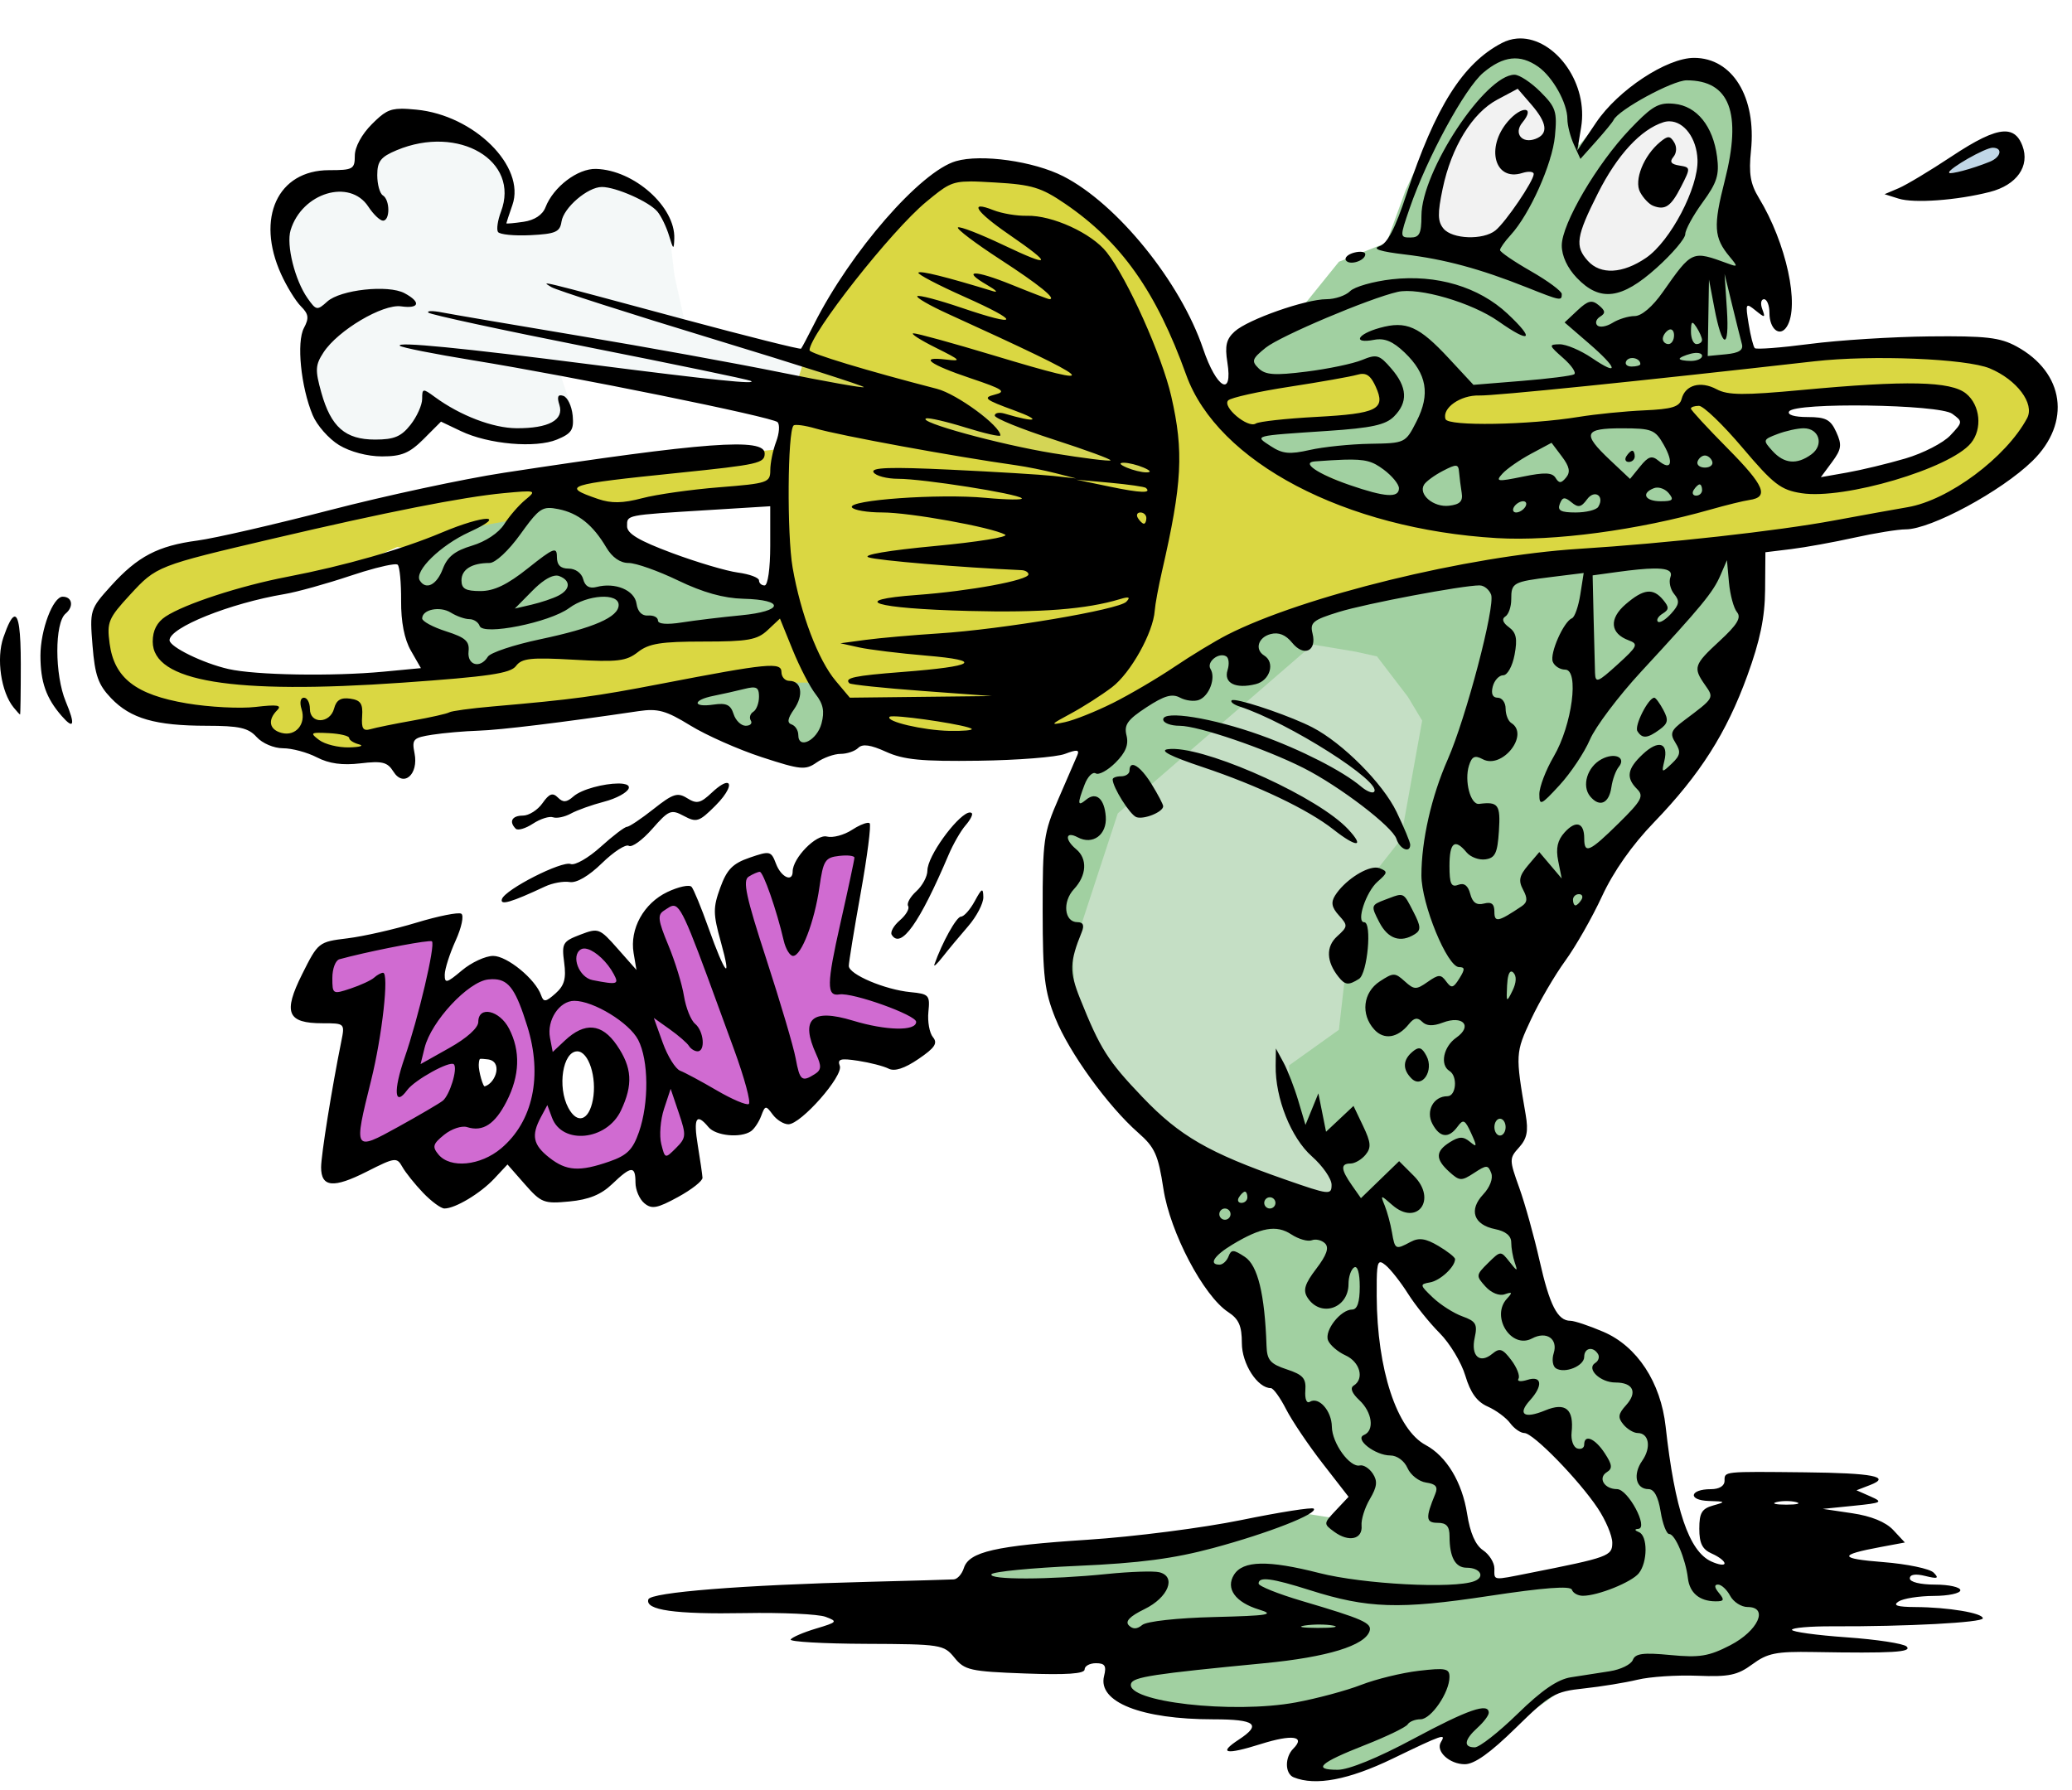 <?xml version="1.0" encoding="UTF-8" standalone="no"?>
<!-- Created with Inkscape (http://www.inkscape.org/) -->

<svg
   xmlns:dc="http://purl.org/dc/elements/1.1/"
   xmlns:cc="http://creativecommons.org/ns#"
   xmlns:rdf="http://www.w3.org/1999/02/22-rdf-syntax-ns#"
   xmlns:svg="http://www.w3.org/2000/svg"
   xmlns="http://www.w3.org/2000/svg"
   xmlns:sodipodi="http://sodipodi.sourceforge.net/DTD/sodipodi-0.dtd"
   xmlns:inkscape="http://www.inkscape.org/namespaces/inkscape"
   width="250mm"
   height="216mm"
   viewBox="0 0 250 216"
   version="1.1"
   id="svg2105"
   inkscape:version="0.92.2 5c3e80d, 2017-08-06"
   sodipodi:docname="frog-playing-trombone-colour.svg">
  <title
     id="title2134">Frog playing trombone</title>
  <sodipodi:namedview
     id="namedview2107"
     pagecolor="#ffffff"
     bordercolor="#666666"
     borderopacity="1.0"
     inkscape:showpageshadow="2"
     inkscape:pageopacity="0.0"
     inkscape:pagecheckerboard="0"
     inkscape:deskcolor="#d1d1d1"
     inkscape:document-units="mm"
     showgrid="false"
     inkscape:zoom="0.88"
     inkscape:cx="533.98526"
     inkscape:cy="500.40251"
     inkscape:window-width="1436"
     inkscape:window-height="856"
     inkscape:window-x="4"
     inkscape:window-y="0"
     inkscape:window-maximized="1"
     inkscape:current-layer="layer1"
     inkscape:snap-global="false"
     fit-margin-top="0"
     fit-margin-left="0"
     fit-margin-right="0"
     fit-margin-bottom="0" />
  <defs
     id="defs2102">
    <filter
       inkscape:collect="always"
       style="color-interpolation-filters:sRGB"
       id="filter7754"
       x="-0.032"
       width="1.064"
       y="-0.019"
       height="1.039">
      <feGaussianBlur
         inkscape:collect="always"
         stdDeviation="0.14"
         id="feGaussianBlur7756" />
    </filter>
  </defs>
  <g
     inkscape:label="Lager 1"
     inkscape:groupmode="layer"
     id="layer1"
     transform="translate(-107.263,1.422)">
    <g
       id="g7803"
       transform="translate(0,-1.058)">
      <path
         transform="matrix(0.265,0,0,0.265,200.368,83.137)"
         inkscape:connector-curvature="0"
         id="path7793"
         d="m 537.158,-236.78 c -0.247,-0.113 -0.15,-0.372 0.334,-0.898 2.43,-2.638 13.771,-9.068 18.122,-10.274 0.966,-0.268 1.583,-0.286 2.489,-0.072 0.74,0.174 1.126,0.422 1.489,0.955 0.771,1.133 -0.425,3.162 -2.613,4.435 -1.805,1.049 -8.256,3.341 -13.349,4.741 -2.933,0.807 -5.993,1.333 -6.472,1.113 z"
         style="opacity:1;fill:#c1d7e7;fill-opacity:1;stroke:#c1d7e7;stroke-width:0.842;stroke-miterlimit:4;stroke-dasharray:none;stroke-opacity:1" />
      <path
         id="path7773"
         transform="matrix(0.265,0,0,0.265,200.368,83.137)"
         d="m 33.373,74.852 c -1.842,0.02 -3.889,0.188 -5.002,0.488 -2.259,0.61 -3.802,2.04 -4.508,4.18 -0.33,0.999 -1.125,4.935 -1.768,8.746 -1.467,8.703 -2.768,14.194 -4.684,19.766 -2.63,7.651 -5.485,12.375 -7.479,12.375 -2.173,0 -3.398,-2.436 -5.715,-11.355 -3.239,-12.47 -8.137,-26.035 -9.604,-26.598 -0.68,-0.261 -4.358,1.333 -5.338,2.312 -0.856,0.856 -0.89,4.19 -0.082,8.1 0.852,4.123 3.752,13.905 8.791,29.658 7.945,24.839 10.817,34.749 14.047,48.465 0.507,2.151 1.123,3.765 1.654,4.33 0.466,0.496 1.081,0.9 1.369,0.9 0.793,0 4.082,-1.752 5.447,-2.9 1.747,-1.47 1.627,-3.058 -0.66,-8.781 -2.236,-5.593 -2.75,-7.562 -2.748,-10.525 0.003,-5.235 3.8,-7.376 11.17,-6.299 1.699,0.248 5.899,1.219 9.334,2.156 12.106,3.304 22.252,4.298 26.172,2.564 3.275,-1.449 2.214,-2.91 -4.359,-6.002 -8.841,-4.158 -21.143,-7.872 -27.193,-8.209 -3.519,-0.196 -4.023,-0.317 -4.812,-1.158 -0.814,-0.867 -0.878,-1.259 -0.83,-5.047 0.066,-5.172 0.779,-9.137 5.506,-30.629 5.321,-24.192 5.594,-25.606 5.053,-26.146 -0.285,-0.285 -1.92,-0.411 -3.762,-0.391 z m -78.141,22.844 c -1.242,0 -5.47,2.953 -5.92,4.135 -0.584,1.533 0.334,4.923 3.543,13.084 3.321,8.446 5.736,16.121 7.055,22.428 1.603,7.666 2.981,11.191 5.445,13.936 2.129,2.371 2.963,4.402 3.16,7.709 0.218,3.657 -0.381,4.916 -2.336,4.912 -1.537,-0.003 -2.359,-0.585 -6.26,-4.443 -2.941,-2.909 -12.395,-10.025 -12.791,-9.629 -0.336,0.336 4.181,12.259 5.943,15.688 2.357,4.586 4.108,6.467 7.527,8.092 1.539,0.731 6.35,3.33 10.689,5.773 9.121,5.135 11.235,6.227 14.424,7.455 2.489,0.959 3.505,1.122 3.82,0.611 0.369,-0.598 -1.256,-7.431 -3.252,-13.674 -2.741,-8.575 -17.467,-48.922 -22.262,-60.992 -4.203,-10.583 -6.825,-15.084 -8.787,-15.084 z m -110.197,16.057 -2.686,0.25 c -3.332,0.31 -15.437,2.514 -23.572,4.293 -11.23,2.456 -15.851,3.708 -16.764,4.541 -1.314,1.199 -2.014,4.132 -2.014,8.443 0,4.519 0.306,5.293 2.088,5.293 2.69,0 14.478,-4.655 16.582,-6.549 0.423,-0.381 1.528,-1.085 2.457,-1.564 1.637,-0.845 1.706,-0.85 2.215,-0.154 0.647,0.885 0.712,8.235 0.125,14.098 -1.19,11.888 -3.372,24.029 -7.111,39.59 -3.658,15.221 -4.352,19.915 -3.254,21.967 0.301,0.563 0.811,0.744 2.094,0.744 2.1,10e-6 9.003,-3.389 21.758,-10.682 11.368,-6.5 12.851,-7.474 14.207,-9.346 1.891,-2.61 4.249,-9.762 4.264,-12.932 0.013,-2.655 -1.823,-2.514 -8.078,0.625 -5.409,2.714 -10.402,6.204 -13.16,9.197 -2.938,3.189 -3.858,3.755 -4.713,2.9 -1.389,-1.389 -0.423,-7.045 3.045,-17.844 6.196,-19.29 12.518,-45.105 12.518,-51.109 z m 69.986,3.572 c -1.122,-0.069 -2.057,0.325 -2.783,1.188 -2.484,2.952 -0.004,9.844 4.338,12.059 0.851,0.434 3.723,1.025 9.293,1.91 0.921,0.146 2.737,-0.057 3.018,-0.338 0.074,-0.073 0.022,-0.644 -0.115,-1.268 -0.414,-1.886 -3.849,-6.714 -6.67,-9.375 -2.819,-2.659 -5.21,-4.06 -7.08,-4.176 z m -42.465,14.055 c -3.355,-0.003 -3.559,0.05 -6.514,1.654 -1.678,0.911 -4.102,2.499 -5.389,3.531 -2.604,2.089 -7.726,7.259 -10.117,10.209 -2.724,3.362 -6.249,9.14 -7.398,12.125 -1.175,3.052 -2.862,9.611 -2.551,9.922 0.28,0.28 13.813,-7.403 17.586,-9.982 3.561,-2.435 7.024,-5.808 7.648,-7.449 0.211,-0.555 0.385,-1.53 0.385,-2.168 0,-1.822 1.827,-3.411 3.916,-3.406 8.212,0.019 15.202,13.263 13.762,26.074 -1.199,10.664 -7.569,22.622 -13.895,26.082 -1.851,1.012 -2.352,1.113 -5.131,1.021 -8.59,-0.282 -7.919,-0.345 -10.701,1.025 -3.392,1.671 -7.582,5.604 -7.582,7.117 0,2.747 2.973,5.696 7.121,7.062 1.031,0.34 3.001,0.464 5.965,0.375 3.801,-0.114 4.877,-0.302 7.607,-1.32 4.405,-1.643 7.451,-3.59 11.125,-7.115 12.062,-11.574 16.147,-29.752 11.125,-49.498 -2.339,-9.198 -6.252,-18.844 -8.889,-21.908 -2.267,-2.635 -3.987,-3.349 -8.074,-3.352 z m 37.859,9.82 c -3.223,0.011 -5.047,0.882 -7.521,3.59 -3.612,3.952 -4.574,8.269 -3.363,15.084 l 0.717,4.031 2.32,-2.242 c 7.606,-7.347 12.032,-9.559 17.039,-8.52 4.61,0.957 9.638,6.079 13.023,13.262 2.165,4.594 2.628,6.887 2.375,11.795 -0.231,4.489 -1.46,8.644 -3.965,13.41 -4.79,9.116 -16.307,13.48 -24.996,9.471 -3.556,-1.641 -5.478,-4.231 -7.693,-10.367 l -0.674,-1.867 -1.729,3.213 c -3.46,6.43 -4.344,10.43 -3.01,13.623 1.513,3.62 8.506,9.218 13.49,10.799 3.95,1.253 11.648,0.297 19.055,-2.367 6.759,-2.431 9.509,-4.446 11.664,-8.547 6.483,-12.338 7.365,-36.1 1.736,-46.766 -4.099,-7.766 -20.052,-17.631 -28.469,-17.602 z m 43.607,41.02 c -0.159,-0.098 -0.923,1.76 -1.699,4.129 -2.995,9.141 -3.61,14.739 -2.242,20.443 0.453,1.889 1.013,3.665 1.246,3.945 0.233,0.281 0.661,0.51 0.949,0.51 0.719,0 6.133,-5.471 6.92,-6.992 1.1,-2.127 0.566,-5.376 -2.311,-14.072 -1.416,-4.282 -2.705,-7.865 -2.863,-7.963 z"
         style="opacity:1;fill:#d06bd1;fill-opacity:1;stroke:#d06bd1;stroke-width:7.559;stroke-miterlimit:4;stroke-dasharray:none;stroke-opacity:1"
         inkscape:connector-curvature="0" />
      <path
         inkscape:connector-curvature="0"
         id="path7200"
         d="m 290.338,5.392 -4.306,2.007 -4.878,6.028 -4.304,9.182 -2.294,6.313 -5.74,2.294 -6.025,7.462 -5.453,2.294 -0.573,13.2 -18.366,37.304 -3.444,8.895 -1.147,12.626 2.296,11.478 9.469,11.766 6.025,4.878 -1.147,7.46 2.869,4.591 4.304,4.018 0.287,5.738 1.722,3.156 2.582,1.722 7.747,10.616 1.149,1.149 -1.722,3.444 -5.453,-0.862 -9.757,3.731 -26.398,1.722 -4.018,4.304 21.81,-0.575 -8.897,4.593 11.766,2.869 -6.6,2.582 1.435,3.444 12.051,1.722 16.931,-0.287 -7.747,5.74 1.435,1.722 h 3.729 l 5.166,-2.584 3.731,-1.722 2.009,-1.147 3.156,2.869 4.304,-1.147 4.304,-4.018 4.878,-3.444 11.191,-1.72 7.747,-0.287 7.175,-6.313 -10.616,-5.166 -1.435,-2.582 -4.018,-8.897 -0.287,-8.035 -2.582,-5.451 -4.018,-2.871 -6.6,-2.869 -5.163,-18.938 2.007,-2.869 -3.156,-12.338 7.749,-10.044 4.878,-6.313 2.007,-6.313 9.184,-8.897 5.451,-11.191 1.435,-8.035 2.009,-10.616 6.6,-6.6 1.435,-2.582 -0.287,-1.722 -1.722,-1.149 -4.591,-0.573 -4.016,-9.184 -0.575,-7.747 4.018,-0.287 -4.878,-9.182 1.147,-6.6 -0.575,-6.6 -3.156,-2.869 h -3.729 l -4.878,3.731 -3.731,1.722 -3.444,4.016 -0.575,-0.86 0.575,-5.166 -3.156,-4.304 -2.009,-1.147 z m -18.078,144.622 2.582,1.722 1.149,0.862 2.582,3.442 3.731,3.156 2.582,5.453 0.575,0.862 4.591,5.164 3.729,1.435 3.731,4.306 5.166,7.46 0.86,5.166 h -1.147 l -15.207,2.294 -1.149,-3.156 -1.722,-2.294 -3.442,-7.747 -6.313,-4.878 -1.437,-7.747 z m -62.268,-62.555 -6.887,4.304 -7.748,-3.443 -6.313,-3.156 3.443,-2.296 12.913,-2.009 z m -7.461,-14.634 -5.452,2.87 -11.765,-0.287 -5.452,2.009 h -6.313 l -5.452,2.583 -6.026,0.574 -3.73,-3.443 -2.009,-3.73 v -6.6 l 4.304,-2.583 10.33,-3.443 2.296,-1.148 6.026,1.435 3.73,5.165 14.348,4.304 5.165,0.287 z"
         style="fill:#a1d0a1;fill-opacity:1;stroke:none;stroke-width:1.058px;stroke-linecap:butt;stroke-linejoin:miter;stroke-opacity:1" />
      <path
         transform="matrix(4,0,0,4,-694.209,-328.276)"
         inkscape:connector-curvature="0"
         id="path7748"
         d="m 239.967,101.423 -5.882,5.093 -1.363,4.161 0.143,2.654 2.367,2.654 5.667,2.798 0.574,-0.072 -1.435,-1.937 -0.717,-1.148 -0.072,-1.506 1.506,-1.076 0.287,-2.511 v -1.22 l 1.578,-2.009 0.646,-3.587 -0.43,-0.717 -0.933,-1.22 -0.646,-0.143 z"
         style="fill:#c5dfc5;fill-opacity:1;stroke:none;stroke-width:0.265px;stroke-linecap:butt;stroke-linejoin:miter;stroke-opacity:1;filter:url(#filter7754)" />
      <path
         sodipodi:nodetypes="cccccccccccccccccccccccccccccccccccccccccccccccccccccccccccccccccccccccccccccccccccccccccccccccccccccccccc"
         inkscape:connector-curvature="0"
         id="path7758"
         d="m 223.764,18.878 -10.329,10.044 -8.035,10.616 -3.444,10.904 -1.147,3.444 -34.148,3.444 -30.704,6.887 -10.044,2.294 -2.582,3.156 -3.731,4.018 v 2.009 l 1.435,7.747 16.357,3.156 2.584,1.435 0.86,1.435 2.869,-0.287 2.869,1.435 h 2.296 l 5.453,0.287 0.86,-3.156 39.886,-5.738 h 11.191 l -1.339,-3.287 4.783,7.878 4.591,2.294 11.191,0.575 h 12.053 l 10.329,-6.887 12.338,-7.747 13.775,-4.016 17.791,-3.156 12.051,0.573 27.548,-4.878 13.2,-3.156 9.757,-12.338 -2.584,-3.156 -5.738,-3.731 -23.529,2.584 -21.522,1.722 -16.929,1.435 -2.584,-0.862 -1.722,4.878 0.575,2.584 10.044,-1.149 14.92,-2.294 2.871,0.573 3.258,-2.561 -0.963,3.136 7.46,7.747 -5.164,1.722 -24.391,2.297 -13.773,-2.584 -17.791,-7.747 17.504,-2.869 1.147,-2.869 -2.009,-2.584 -0.573,-0.285 -3.444,1.147 -11.478,1.435 -4.018,1.147 -4.016,-10.044 -11.478,-14.347 -7.747,-2.869 z m 112.485,27.835 6.887,0.86 2.007,2.869 -1.722,3.731 -8.033,2.869 -10.618,1.435 -2.869,-2.007 -7.338,-8.126 2.172,0.951 z m -24.104,0.573 0.229,0.101 -0.308,-0.039 z m -111.623,10.906 0.573,6.025 1.437,8.035 -0.562,-0.149 0.275,0.436 -4.591,3.156 -12.053,0.285 -7.173,0.862 -8.322,2.009 -3.444,1.435 -4.142,0.331 -10.492,1.104 -16.644,-0.575 -7.46,-1.722 -0.86,-3.729 3.729,-2.584 6.6,-2.582 8.609,-0.862 9.182,-4.016 1.672,0.167 1.484,-0.742 5.452,-1.722 6.313,-1.147 3.729,-2.582 7.973,2.48 0.062,-0.759 6.6,-0.575 z"
         style="opacity:1;fill:#dad742;fill-opacity:1;stroke:none;stroke-width:1.058px;stroke-linecap:butt;stroke-linejoin:miter;stroke-opacity:1" />
      <path
         inkscape:connector-curvature="0"
         id="path7769"
         d="m 289.19,9.122 -5.739,6.313 -2.869,8.322 0.287,5.165 5.165,1.722 4.591,-5.452 3.73,-6.6 v -5.165 l -2.87,-2.583 z m 18.939,4.017 -5.452,4.878 -4.304,6.313 -2.296,4.878 4.017,3.73 h 4.591 l 5.165,-5.165 3.156,-6.026 V 16.583 l -1.722,-2.583 -1.148,-0.287 z"
         style="fill:#f2f2f2;fill-opacity:1;stroke:none;stroke-width:1.058px;stroke-linecap:butt;stroke-linejoin:miter;stroke-opacity:1" />
      <path
         sodipodi:nodetypes="cccccccccccccccccccccccccccccccccccccccc"
         inkscape:connector-curvature="0"
         id="path7771"
         d="m 246.67,55.737 -34.276,-10.824 -22.55,-6.615 -1.203,-5.412 -0.601,-5.111 -3.007,-5.111 -4.811,-2.405 -1.503,0.601 -1.804,1.503 -2.105,1.503 -0.902,3.007 -6.013,0.601 1.203,-3.608 -0.902,-4.811 -7.216,-4.811 -6.615,1.503 -1.804,1.203 -0.601,4.811 -4.51,-0.902 -5.713,3.608 -1.203,4.51 0.601,2.105 2.105,4.209 3.608,4.209 -2.105,2.105 0.902,7.517 3.307,4.209 7.216,0.902 2.405,-1.503 1.503,-3.307 7.517,3.007 h 6.314 l 0.902,-1.203 1.804,-1.203 -2.105,-6.314 31.57,5.713 17.739,4.811 12.327,1.203 11.125,3.307 z"
         style="opacity:0.14;fill:#adc9cd;fill-opacity:1;stroke:none;stroke-width:0.265px;stroke-linecap:butt;stroke-linejoin:miter;stroke-opacity:1" />
      <path
         inkscape:connector-curvature="0"
         sodipodi:nodetypes="cccsssssssssssssscsssscccssscsssccccccscsssccsssscsssssssssssscsssssssssssssssccsscsssssscssssscssscsscsssscsssssscsssscssscssscccssscccsssssssssscsssssssssssscsssssscsccscsscccscsssscssssscsssscsssscccsssssccsccscscccssssscccsscccccsssssssssssssccsssssscccssssscscscssssssccsscssscsssscccscsssscsssccssssscsscscssccscsssssccssssssssssscssssscscssscssscssssscccssssscscccsscsccsccccsssccssscsssssccsssssscssscccssscssccsscsscsssssccssssssssssscscssssccsssscsccccccccccsscscsscsssscscsssssssscsscssccsscssssccccsssscsssccsscsssscsscsssscsccccscccccssssssssscsscccccccsccsssscsssssssscsscssssssssssssssccsssssscssssccscsssssssssssccssccssssscssssssssssssssssccsssccsscsssccssssscscssssssccccssscssscsssssssssscscscsccscsssccsssssccccsscsssssssssssssssscssscccsssscsssccscccccsssscsscscssccsssscccsscscccssscssssscccccscscscssssscscsscsscssscsscssssssssscsscssssssssssssssssssssssssssssscscccsscsscsssssssscssssccssccccsscccccccccsccsssssssssssscssssscssccscsssssssccsssssccsssscsssscssscsscsssssssscssccsssssssssscccsscsscccssscsssccsscsscsssssssssssscsssssscssssssscssssscsssssscsssscsssscscsssscssscccssccssccssssscsssssccsssssssssssssssscsssssscsccscscsscssccssssscsccscssscsssscscsccsssssssssssssssccccsscsssscsccscssssscsccsscccccsccssssscscccccccsscsccccsscccsssssssssssscscssscsscsssssssscsssssssssssccsssssssssscsscsscssscsccscsssssssscssssssssssssccccccsssscsccccccscscsccccc"
         d="m 291.081,4.287 c -0.268,-0.02 -0.538,-0.02 -0.806,0.004 l -0.002,0.002 c -0.614,0.055 -1.225,0.23 -1.819,0.542 -4.696,2.459 -8.006,7.705 -11.466,18.174 -1.397,4.228 -2.328,6.018 -3.301,6.348 -0.903,0.306 0.121,0.634 3.07,0.984 4.779,0.567 9.097,1.732 14.736,3.979 4.087,1.628 4.209,1.652 4.209,0.8 0,-0.345 -1.678,-1.587 -3.727,-2.76 -2.049,-1.172 -3.725,-2.319 -3.725,-2.547 0,-0.228 0.577,-1.044 1.282,-1.813 2.307,-2.517 5.021,-8.578 5.343,-11.933 0.285,-2.968 0.113,-3.49 -1.749,-5.352 -1.135,-1.135 -2.541,-2.063 -3.127,-2.063 -3.534,0 -11.23,11.668 -11.23,17.024 0,2.143 -0.24,2.619 -1.319,2.619 -1.294,0 -1.296,-0.064 -0.093,-3.555 2.088,-6.064 6.649,-14.462 8.874,-16.334 2.418,-2.035 4.434,-2.255 6.615,-0.728 1.77,1.24 3.533,4.398 3.533,6.327 0,0.746 0.355,2.133 0.788,3.082 l 0.785,1.724 1.898,-2.125 c 1.044,-1.169 1.987,-2.318 2.094,-2.555 0.554,-1.225 7.126,-4.802 8.822,-4.802 5.206,0 6.692,3.916 4.599,12.113 -1.404,5.498 -1.315,6.878 0.591,9.167 1.006,1.209 0.994,1.27 -0.165,0.845 -4.402,-1.609 -4.339,-1.638 -7.913,3.444 -1.236,1.758 -2.553,2.877 -3.384,2.877 -0.748,0 -1.952,0.371 -2.675,0.823 -0.723,0.452 -1.548,0.586 -1.833,0.3 -0.286,-0.286 -0.132,-0.758 0.341,-1.05 0.676,-0.418 0.642,-0.712 -0.157,-1.375 -0.831,-0.69 -1.3,-0.579 -2.573,0.614 l -1.554,1.459 2.888,2.493 c 3.531,3.046 3.762,4.073 0.403,1.794 -1.356,-0.92 -3.108,-1.664 -3.894,-1.652 -1.34,0.02 -1.313,0.125 0.428,1.658 1.022,0.899 1.619,1.783 1.327,1.964 -0.292,0.181 -3.148,0.541 -6.344,0.8 l -5.808,0.471 -2.966,-3.194 c -3.608,-3.884 -5.141,-4.561 -8.328,-3.681 -2.764,0.763 -3.332,1.947 -0.692,1.443 1.262,-0.241 2.268,0.178 3.692,1.542 2.677,2.565 3.102,5.018 1.435,8.287 -1.347,2.64 -1.361,2.646 -5.631,2.716 -2.354,0.04 -5.619,0.375 -7.257,0.746 -2.442,0.554 -3.289,0.47 -4.707,-0.459 -1.99,-1.304 -2.258,-1.231 6.906,-1.844 5.251,-0.351 6.946,-0.72 7.958,-1.732 1.718,-1.718 1.622,-3.532 -0.308,-5.775 -1.454,-1.69 -1.768,-1.781 -3.555,-1.044 -1.079,0.445 -4.096,1.075 -6.703,1.401 -3.829,0.479 -4.936,0.405 -5.757,-0.393 -0.9,-0.874 -0.802,-1.16 0.85,-2.493 1.744,-1.407 12.515,-5.965 15.92,-6.737 2.554,-0.579 8.964,1.297 12.179,3.564 3.865,2.724 4.444,2.225 1.077,-0.928 -3.469,-3.249 -8.564,-4.765 -13.959,-4.155 -2.232,0.253 -4.497,0.896 -5.031,1.43 -0.535,0.535 -1.818,0.972 -2.85,0.972 -2.529,0 -9.473,2.441 -11.077,3.892 -1.012,0.916 -1.206,1.724 -0.887,3.719 0.686,4.29 -1.3,3.185 -2.925,-1.627 -2.721,-8.057 -10.379,-17.505 -16.871,-20.817 -3.567,-1.82 -9.886,-2.711 -12.948,-1.827 -4.274,1.234 -12.716,10.929 -17.115,19.658 -0.766,1.519 -1.474,2.856 -1.575,2.972 -0.101,0.116 -6.541,-1.5 -14.31,-3.59 -18.032,-4.852 -17.065,-4.617 -15.821,-3.841 0.559,0.349 9.32,3.161 19.468,6.249 10.147,3.088 18.353,5.709 18.236,5.827 -0.118,0.118 -4.611,-0.679 -9.984,-1.771 -5.373,-1.092 -16.322,-3.081 -24.331,-4.419 -8.009,-1.338 -15.477,-2.612 -16.594,-2.83 -1.118,-0.22 -1.85,-0.203 -1.629,0.029 0.222,0.234 8.909,2.109 19.304,4.167 10.395,2.058 19.205,3.886 19.577,4.062 1.015,0.48 -4.623,-0.1 -19.304,-1.982 -15.586,-1.998 -23.5,-2.772 -23.023,-2.251 0.19,0.207 4.152,0.994 8.806,1.751 12.149,1.975 36.137,6.846 36.765,7.464 0.293,0.289 0.217,1.355 -0.17,2.371 -0.386,1.016 -0.703,2.558 -0.703,3.425 0,1.5 -0.302,1.602 -6.154,2.065 -3.384,0.268 -7.574,0.861 -9.312,1.319 -2.344,0.617 -3.717,0.641 -5.314,0.093 -4.527,-1.555 -3.916,-1.753 9.604,-3.142 9.773,-1.004 10.499,-1.167 10.499,-2.35 0,-1.917 -7.085,-1.393 -31.496,2.334 -4.843,0.739 -14.292,2.769 -20.997,4.51 -6.706,1.741 -13.881,3.391 -15.945,3.665 -4.781,0.634 -7.222,1.916 -10.437,5.474 -2.535,2.806 -2.569,2.914 -2.224,7.21 0.288,3.585 0.687,4.716 2.247,6.344 2.355,2.459 5.336,3.314 11.522,3.322 3.942,0.003 5.026,0.249 6.032,1.36 0.688,0.76 2.087,1.354 3.187,1.354 1.078,0 2.915,0.493 4.08,1.096 1.47,0.761 3.08,0.983 5.252,0.726 2.639,-0.312 3.264,-0.156 3.979,0.988 1.22,1.954 3.066,0.358 2.553,-2.208 -0.34,-1.698 -0.167,-1.878 2.144,-2.237 1.382,-0.214 3.884,-0.433 5.56,-0.486 2.652,-0.083 10.107,-0.992 19.341,-2.361 2.311,-0.342 3.301,-0.068 6.234,1.736 1.918,1.18 5.798,2.9 8.622,3.822 4.694,1.533 5.259,1.588 6.615,0.639 0.815,-0.571 2.116,-1.038 2.89,-1.038 0.774,0 1.733,-0.326 2.131,-0.723 0.513,-0.513 1.488,-0.377 3.353,0.471 2.124,0.966 4.274,1.173 11.179,1.079 4.702,-0.064 9.384,-0.434 10.406,-0.823 1.446,-0.55 1.778,-0.515 1.497,0.153 -0.199,0.473 -1.224,2.839 -2.278,5.261 -1.794,4.122 -1.914,4.987 -1.906,13.547 0.008,7.889 0.218,9.664 1.532,12.932 1.664,4.141 6.356,10.627 9.998,13.822 2.009,1.763 2.413,2.661 3.041,6.774 0.801,5.244 4.837,12.917 7.822,14.872 1.278,0.838 1.641,1.668 1.641,3.743 0,2.499 1.891,5.43 3.502,5.43 0.295,0 1.12,1.141 1.833,2.538 0.714,1.397 2.702,4.348 4.419,6.557 l 3.121,4.018 -1.528,1.625 c -1.513,1.61 -1.513,1.635 -0.184,2.607 1.753,1.282 3.431,0.894 3.28,-0.759 -0.066,-0.72 0.386,-2.162 1.003,-3.206 0.871,-1.474 0.949,-2.16 0.352,-3.067 -0.423,-0.643 -1.125,-1.086 -1.559,-0.984 -1.21,0.284 -3.356,-2.682 -3.38,-4.676 -0.024,-1.92 -1.579,-3.673 -2.662,-3.003 -0.383,0.237 -0.612,-0.342 -0.537,-1.36 0.108,-1.471 -0.273,-1.905 -2.241,-2.555 -1.98,-0.654 -2.384,-1.118 -2.441,-2.815 -0.212,-6.26 -1.058,-9.738 -2.619,-10.761 -1.382,-0.906 -1.637,-0.914 -1.968,-0.052 -0.209,0.545 -0.695,0.992 -1.079,0.992 -1.351,0 -0.675,-1.078 1.503,-2.396 3.485,-2.108 5.351,-2.437 7.146,-1.261 0.88,0.577 1.995,0.899 2.478,0.713 0.483,-0.186 1.203,-0.016 1.6,0.382 0.509,0.51 0.197,1.406 -1.062,3.057 -1.378,1.806 -1.62,2.589 -1.073,3.458 1.558,2.475 4.965,1.359 4.965,-1.627 0,-0.864 0.306,-1.76 0.678,-1.991 0.409,-0.253 0.678,0.671 0.678,2.332 0,1.851 -0.298,2.749 -0.912,2.749 -1.386,0 -3.371,2.522 -2.917,3.706 0.221,0.576 1.173,1.398 2.115,1.827 1.747,0.796 2.297,2.831 0.984,3.642 -0.466,0.288 -0.221,0.921 0.678,1.759 1.565,1.458 1.858,3.665 0.558,4.206 -1.187,0.494 1.362,2.47 3.187,2.47 0.806,0 1.687,0.648 2.071,1.523 0.368,0.838 1.378,1.624 2.245,1.747 1.172,0.166 1.456,0.514 1.108,1.356 -1.205,2.919 -1.157,3.502 0.285,3.502 1.065,0 1.432,0.421 1.432,1.637 0,2.506 0.696,3.781 2.065,3.781 1.645,0 2.274,1.105 0.924,1.623 -2.463,0.945 -13.413,0.37 -18.709,-0.982 -6.176,-1.577 -9.207,-1.516 -10.286,0.207 -1.041,1.664 0.159,3.328 3.032,4.204 1.968,0.6 1.154,0.735 -5.432,0.899 -4.445,0.11 -8.139,0.517 -8.665,0.953 -0.633,0.526 -1.133,0.543 -1.619,0.058 -0.485,-0.485 0.1,-1.095 1.891,-1.97 2.87,-1.401 3.877,-3.916 1.782,-4.446 -0.672,-0.17 -3.506,-0.076 -6.3,0.209 -6.943,0.709 -14.379,0.721 -13.951,0.032 0.194,-0.314 4.859,-0.768 10.368,-1.011 7.511,-0.331 11.61,-0.869 16.388,-2.154 6.656,-1.79 12.71,-4.163 12.121,-4.752 -0.189,-0.189 -4.121,0.431 -8.74,1.377 -4.618,0.946 -12.957,2.016 -18.529,2.377 -11.154,0.724 -14.317,1.448 -14.943,3.421 -0.229,0.722 -0.777,1.336 -1.218,1.364 -0.441,0.028 -5.068,0.16 -10.284,0.292 -15.211,0.384 -26.28,1.265 -26.562,2.117 -0.428,1.297 3.181,1.812 11.66,1.658 4.47,-0.082 8.844,0.12 9.721,0.449 1.499,0.562 1.428,0.645 -1.158,1.42 -1.513,0.453 -2.887,1.045 -3.053,1.315 -0.166,0.269 3.916,0.505 9.07,0.525 9.071,0.036 9.412,0.09 10.695,1.674 1.221,1.508 1.893,1.659 8.514,1.904 4.988,0.185 7.187,0.036 7.187,-0.488 0,-0.415 0.616,-0.752 1.368,-0.752 1.088,0 1.288,0.317 0.978,1.552 -0.786,3.132 4.49,5.219 13.194,5.219 5.081,0 5.856,0.619 3.065,2.447 -2.555,1.674 -1.577,1.87 2.662,0.533 3.776,-1.19 5.427,-0.958 3.917,0.552 -1.051,1.051 -1.026,3.036 0.046,3.469 h 0.002 c 2.634,1.063 6.632,0.305 11.939,-2.261 6.047,-2.925 6.486,-3.074 5.823,-2.001 -0.68,1.1 1.019,2.679 2.881,2.679 1.155,0 3.072,-1.367 6.135,-4.37 4.16,-4.079 4.707,-4.396 8.227,-4.773 2.074,-0.222 4.99,-0.696 6.48,-1.056 1.49,-0.36 4.74,-0.575 7.22,-0.477 3.818,0.15 4.835,-0.061 6.633,-1.387 1.821,-1.343 2.869,-1.553 7.344,-1.476 9.575,0.165 11.956,0.02 11.272,-0.661 -0.359,-0.359 -3.62,-0.857 -7.247,-1.112 -3.627,-0.255 -6.594,-0.664 -6.594,-0.907 0,-0.243 2.208,-0.434 4.909,-0.422 8.905,0.036 18.12,-0.454 18.12,-0.965 0,-0.639 -4.172,-1.336 -8.128,-1.36 -2.22,-0.012 -2.772,-0.196 -2.032,-0.674 0.559,-0.361 2.464,-0.66 4.233,-0.668 1.77,-0.004 3.216,-0.314 3.216,-0.686 0,-0.372 -1.37,-0.68 -3.047,-0.68 -1.779,0 -3.049,-0.31 -3.049,-0.748 0,-0.479 0.674,-0.587 1.862,-0.294 1.502,0.371 1.698,0.293 1.015,-0.401 -0.466,-0.474 -3.209,-1.047 -6.096,-1.273 -5.372,-0.422 -5.444,-0.864 -0.298,-1.821 l 2.919,-0.544 -1.399,-1.501 c -0.906,-0.972 -2.653,-1.687 -4.951,-2.028 l -3.551,-0.527 3.725,-0.376 c 3.416,-0.344 3.584,-0.437 2.032,-1.122 l -1.693,-0.746 1.633,-0.63 c 2.617,-1.009 0.358,-1.451 -7.857,-1.538 -9.929,-0.104 -9.695,-0.128 -9.695,1.019 0,0.626 -0.633,1.015 -1.652,1.015 -2.578,0 -2.815,1.345 -0.25,1.422 2.049,0.062 2.096,0.108 0.548,0.539 -1.388,0.387 -1.693,0.893 -1.693,2.811 0,1.776 0.366,2.5 1.523,3.008 0.838,0.368 1.523,0.896 1.523,1.172 0,0.276 -0.718,0.174 -1.598,-0.227 -2.697,-1.229 -4.403,-6.268 -5.509,-16.274 -0.592,-5.356 -3.44,-9.694 -7.512,-11.439 -1.707,-0.732 -3.499,-1.331 -3.981,-1.331 -1.548,0 -2.508,-1.878 -3.721,-7.266 -0.652,-2.896 -1.752,-6.847 -2.445,-8.779 -1.222,-3.403 -1.22,-3.556 -0.024,-4.88 0.951,-1.051 1.136,-1.962 0.796,-3.938 -1.25,-7.264 -1.237,-7.499 0.643,-11.505 1.015,-2.163 2.873,-5.343 4.128,-7.067 1.255,-1.724 3.252,-5.23 4.438,-7.791 1.389,-2.998 3.62,-6.173 6.269,-8.919 5.552,-5.757 8.748,-10.777 11.265,-17.706 1.541,-4.241 2.116,-7.02 2.144,-10.344 l 0.036,-4.545 3.123,-0.382 c 1.717,-0.211 5.149,-0.834 7.623,-1.383 2.475,-0.549 5.257,-0.998 6.183,-0.998 3.038,0 11.56,-4.601 15.296,-8.26 4.711,-4.613 3.865,-10.665 -1.933,-13.818 -1.988,-1.081 -3.683,-1.276 -10.499,-1.205 -4.47,0.047 -10.97,0.457 -14.443,0.912 -3.473,0.454 -6.458,0.682 -6.633,0.506 -0.175,-0.175 -0.51,-1.498 -0.742,-2.941 -0.401,-2.489 -0.358,-2.572 0.833,-1.608 1.138,0.921 1.215,0.905 0.812,-0.169 -0.244,-0.652 -0.15,-1.186 0.211,-1.186 0.361,0 0.657,0.744 0.657,1.654 0,1.97 1.265,2.966 2.098,1.652 1.584,-2.5 -0.064,-10.088 -3.371,-15.526 -1.034,-1.701 -1.241,-2.94 -0.955,-5.715 0.667,-6.46 -2.237,-11.189 -6.869,-11.189 -3.298,0 -9.169,3.876 -11.809,7.795 l -2.278,3.382 0.461,-2.793 c 0.868,-5.259 -2.939,-10.409 -6.96,-10.716 z m -0.699,6.059 1.643,1.902 c 1.924,2.225 2.088,3.541 0.515,4.144 -1.636,0.628 -2.678,-0.661 -1.592,-1.97 1.609,-1.939 -0.076,-2.079 -1.74,-0.145 -2.732,3.174 -1.598,7.291 1.718,6.238 0.763,-0.242 1.389,-0.187 1.389,0.124 0,0.829 -3.39,5.82 -4.622,6.807 -1.483,1.188 -5.2,1.056 -6.261,-0.223 -0.711,-0.857 -0.733,-1.819 -0.103,-4.818 1.054,-5.027 3.572,-9.135 6.584,-10.742 z m 18.227,1.778 c -1.452,-0.001 -2.337,0.647 -4.688,3.113 -3.981,4.175 -8.221,11.407 -8.221,14.023 0,1.259 0.681,2.721 1.821,3.911 2.796,2.918 5.391,2.591 9.62,-1.211 1.903,-1.711 3.46,-3.543 3.46,-4.07 0,-0.528 0.942,-2.252 2.092,-3.832 1.743,-2.39 2.033,-3.318 1.743,-5.523 -0.485,-3.685 -2.445,-6.105 -5.163,-6.373 -0.236,-0.023 -0.456,-0.037 -0.664,-0.037 z m -152.942,0.633 v 0.002 c -1.492,0.012 -2.133,0.458 -3.531,1.856 -1.232,1.232 -2.063,2.767 -2.063,3.81 0,1.621 -0.221,1.745 -3.101,1.745 -6.21,0 -8.871,5.771 -5.79,12.553 0.682,1.502 1.758,3.247 2.39,3.878 0.933,0.933 1,1.421 0.362,2.613 -0.911,1.703 -0.368,7.11 1.056,10.519 0.515,1.233 1.946,2.857 3.179,3.609 1.334,0.813 3.43,1.368 5.174,1.368 2.376,0.002 3.328,-0.393 5.031,-2.096 l 2.1,-2.1 2.41,1.149 c 3.327,1.587 9.002,2.082 11.584,1.013 1.774,-0.735 2.061,-1.179 1.887,-2.919 -0.113,-1.129 -0.618,-2.186 -1.122,-2.352 -0.657,-0.216 -0.792,0.094 -0.475,1.091 0.578,1.82 -1.287,2.835 -5.168,2.815 -2.854,-0.016 -6.801,-1.524 -9.864,-3.772 -1.444,-1.06 -1.526,-1.05 -1.526,0.225 0,0.74 -0.631,2.148 -1.404,3.13 -1.122,1.427 -1.98,1.786 -4.275,1.786 -3.595,0 -5.324,-1.512 -6.488,-5.672 -0.765,-2.731 -0.731,-3.327 0.273,-4.86 1.738,-2.652 7.14,-5.854 9.353,-5.544 2.223,0.312 2.434,-0.506 0.409,-1.59 -1.962,-1.05 -7.736,-0.423 -9.322,1.013 -1.214,1.099 -1.334,1.078 -2.379,-0.409 -1.526,-2.172 -2.584,-6.417 -2.042,-8.204 1.37,-4.522 7.134,-6.269 9.378,-2.844 0.61,0.931 1.407,1.693 1.771,1.693 0.869,0 0.854,-2.51 -0.016,-3.049 -0.372,-0.23 -0.676,-1.329 -0.676,-2.443 0,-1.672 0.41,-2.2 2.348,-3.01 7.478,-3.124 14.917,1.268 12.576,7.425 -0.39,1.027 -0.553,2.124 -0.36,2.437 0.194,0.313 1.949,0.489 3.901,0.393 3.042,-0.151 3.578,-0.384 3.762,-1.629 0.25,-1.688 3.159,-4.188 4.874,-4.188 1.695,0 5.71,1.779 6.695,2.966 0.462,0.557 1.097,1.868 1.412,2.917 0.511,1.701 0.578,1.74 0.63,0.349 0.143,-3.832 -4.851,-8.282 -9.442,-8.413 -2.212,-0.063 -5.145,2.166 -6.1,4.636 -0.352,0.912 -1.32,1.551 -2.638,1.745 -1.144,0.169 -2.082,0.252 -2.082,0.186 0,-0.066 0.329,-1.062 0.73,-2.212 1.621,-4.649 -4.61,-10.835 -11.588,-11.505 -0.746,-0.072 -1.338,-0.116 -1.836,-0.112 z m 153.053,1.519 c 1.733,0.028 3.259,2.019 3.357,4.634 0.126,3.359 -3.266,9.833 -6.205,11.84 -2.82,1.926 -5.486,2.065 -7.02,0.37 -1.596,-1.763 -1.419,-2.942 1.213,-8.169 2.324,-4.614 5.168,-7.698 7.902,-8.566 0.252,-0.08 0.505,-0.114 0.752,-0.11 z m 40.293,1.226 c -1.355,0.067 -3.343,1.059 -6.309,3.028 -2.57,1.706 -5.433,3.425 -6.364,3.82 l -1.693,0.719 1.693,0.533 c 1.861,0.588 7.044,0.21 11.009,-0.804 3.258,-0.833 4.865,-3.119 3.927,-5.585 -0.373,-0.98 -0.91,-1.548 -1.72,-1.683 -0.169,-0.028 -0.35,-0.038 -0.544,-0.029 z m -40.438,0.695 c -0.245,-0.004 -0.545,0.19 -1.015,0.581 -1.988,1.65 -3.17,4.62 -2.406,6.048 0.38,0.709 1.074,1.443 1.544,1.631 v 0.002 c 1.467,0.586 2.17,0.11 3.398,-2.296 1.165,-2.282 1.16,-2.334 -0.209,-2.551 -1.005,-0.16 -1.207,-0.452 -0.719,-1.04 0.398,-0.479 0.436,-1.21 0.091,-1.767 -0.248,-0.402 -0.439,-0.604 -0.684,-0.608 z m 39.111,1.265 c 1.254,-0.004 1.025,1.134 -0.339,1.689 -2.159,0.877 -4.911,1.606 -4.911,1.3 0,-0.509 4.351,-2.989 5.25,-2.989 z m -123.364,4.066 c 0.77,2.8e-4 1.731,0.057 3.01,0.13 4.446,0.256 5.565,0.596 8.467,2.578 6.751,4.611 10.971,10.584 14.589,20.646 3.782,10.517 19.179,18.605 37.48,19.687 6.844,0.405 17.039,-0.959 25.78,-3.448 1.863,-0.53 3.972,-1.049 4.686,-1.151 2.413,-0.347 1.833,-1.728 -2.619,-6.224 -2.44,-2.464 -4.436,-4.627 -4.436,-4.808 0,-0.181 0.436,-0.331 0.972,-0.331 0.535,0 2.898,2.272 5.25,5.05 3.756,4.435 4.624,5.104 7.131,5.492 5.143,0.796 17.894,-2.97 20.429,-6.034 1.418,-1.714 1.137,-4.597 -0.583,-5.99 -1.843,-1.493 -7.166,-1.609 -19.807,-0.43 -7.015,0.654 -8.929,0.638 -10.284,-0.087 -1.941,-1.039 -3.783,-0.529 -4.227,1.168 -0.249,0.951 -1.166,1.23 -4.508,1.377 -2.308,0.101 -5.872,0.458 -7.921,0.792 -6.046,0.985 -15.755,1.146 -16.055,0.267 -0.455,-1.333 1.8,-2.918 4.06,-2.853 1.828,0.053 19.283,-1.728 40.444,-4.126 6.94,-0.787 18.336,-0.325 21.167,0.858 3.268,1.366 5.435,4.258 4.5,6.005 -2.537,4.74 -9.468,9.902 -14.422,10.742 -1.528,0.26 -5.523,0.982 -8.876,1.604 -6.859,1.273 -20.173,2.754 -30.818,3.425 -13.352,0.842 -33.291,5.719 -42.397,10.372 -1.455,0.743 -4.322,2.483 -6.371,3.865 -2.049,1.382 -5.401,3.352 -7.45,4.376 v -0.002 c -2.049,1.024 -4.641,2.059 -5.759,2.299 -1.832,0.392 -1.765,0.291 0.678,-1.019 1.49,-0.799 3.74,-2.236 4.998,-3.194 2.252,-1.713 4.97,-6.581 5.157,-9.236 0.052,-0.745 0.446,-2.879 0.874,-4.742 2.442,-10.627 2.646,-14.468 1.122,-21.125 -1.127,-4.923 -5.284,-14.196 -7.791,-17.382 -1.814,-2.306 -6.57,-4.483 -9.618,-4.405 -1.207,0.032 -3.033,-0.276 -4.058,-0.682 -3.015,-1.194 -2.143,0.164 1.883,2.937 5.364,3.695 5.17,4.05 -0.695,1.265 -2.823,-1.341 -5.28,-2.291 -5.461,-2.11 -0.18,0.181 2.107,1.912 5.085,3.847 4.696,3.051 6.868,4.806 5.949,4.806 -0.144,0 -2.177,-0.779 -4.519,-1.73 -4.525,-1.837 -6.178,-1.821 -2.979,0.029 1.057,0.612 1.377,0.946 0.711,0.742 -5.67,-1.734 -8.758,-2.503 -9.016,-2.245 -0.168,0.168 2.328,1.48 5.548,2.915 6.89,3.07 6.705,3.726 -0.372,1.319 -2.75,-0.935 -5.137,-1.562 -5.306,-1.393 -0.169,0.17 1.481,1.124 3.669,2.121 18.446,8.406 19.309,9.183 5.591,5.044 -4.984,-1.504 -9.368,-2.709 -9.74,-2.681 -0.372,0.028 0.847,0.813 2.71,1.74 3.052,1.519 3.171,1.661 1.22,1.424 -3.332,-0.404 -2.026,0.579 3.02,2.274 3.893,1.307 4.315,1.597 2.871,1.96 -1.486,0.374 -1.197,0.606 2.371,1.91 3.439,1.256 2.633,1.517 -1.184,0.382 -0.652,-0.194 -1.186,-0.087 -1.186,0.238 0,0.324 3.193,1.622 7.096,2.884 3.903,1.262 6.994,2.396 6.869,2.522 -0.126,0.126 -3.242,-0.262 -6.927,-0.862 -6.475,-1.054 -16.499,-3.807 -15.307,-4.204 0.321,-0.107 2.465,0.39 4.765,1.106 2.299,0.716 4.182,1.141 4.182,0.945 0,-1.149 -5.237,-4.996 -7.648,-5.618 -8.479,-2.188 -15.381,-4.28 -15.381,-4.659 0,-1.893 9.876,-14.448 14.093,-17.917 2.381,-1.959 2.981,-2.45 5.292,-2.449 z m 46.848,8.498 c -0.161,0.015 -0.338,0.047 -0.523,0.095 -0.741,0.194 -1.188,0.61 -0.994,0.924 0.412,0.667 2.34,0.062 2.34,-0.734 0,-0.149 -0.151,-0.245 -0.395,-0.279 -0.122,-0.018 -0.267,-0.021 -0.428,-0.006 z m 44.175,2.664 0.907,3.725 c 0.499,2.049 1.03,4.183 1.182,4.742 0.198,0.725 -0.352,1.077 -1.922,1.228 l -2.201,0.213 0.074,-4.616 0.076,-4.614 0.643,3.386 c 0.955,5.038 1.842,5.183 1.521,0.248 z m -3.832,5.91 c 0.1,0.038 0.243,0.217 0.442,0.525 0.361,0.559 0.66,1.244 0.668,1.523 0.004,0.279 -0.295,0.508 -0.668,0.508 -0.373,0 -0.674,-0.685 -0.666,-1.523 0.004,-0.616 0.036,-0.95 0.136,-1.025 0.024,-0.019 0.053,-0.021 0.087,-0.008 z m -2.681,0.785 c 0.243,0.012 0.415,0.28 0.415,0.715 0,0.581 -0.306,1.056 -0.678,1.056 -0.372,0 -0.678,-0.288 -0.678,-0.639 0,-0.35 0.306,-0.824 0.678,-1.054 0.093,-0.058 0.182,-0.082 0.262,-0.079 z m 2.972,2.84 c 0.162,-0.011 0.307,-0.005 0.43,0.019 0.246,0.047 0.399,0.162 0.399,0.331 0,0.338 -0.609,0.614 -1.354,0.614 -0.745,0 -1.356,-0.118 -1.356,-0.26 0,-0.143 0.611,-0.419 1.356,-0.614 0.186,-0.049 0.364,-0.078 0.525,-0.089 z m -7.605,0.612 c 0.095,-3.84e-4 0.192,0.012 0.285,0.033 0.373,0.086 0.697,0.339 0.697,0.697 0,0.164 -0.473,0.3 -1.054,0.3 -0.581,0 -0.864,-0.31 -0.63,-0.688 0.145,-0.235 0.418,-0.34 0.703,-0.341 z m -32.473,1.916 c 0.628,0.032 1.045,0.485 1.525,1.54 1.247,2.737 0.231,3.252 -7.204,3.652 -3.622,0.195 -6.891,0.555 -7.266,0.8 -0.946,0.619 -4.101,-2.036 -3.324,-2.797 0.339,-0.332 3.665,-1.071 7.39,-1.643 3.725,-0.573 7.402,-1.224 8.169,-1.447 0.266,-0.078 0.5,-0.115 0.709,-0.105 z m 60.914,3.82 c 4.637,0.067 9.386,0.418 10.174,0.994 1.291,0.944 1.287,0.992 -0.234,2.611 -0.852,0.906 -3.289,2.159 -5.418,2.784 -2.129,0.626 -5.297,1.39 -7.038,1.697 l -3.165,0.558 1.344,-1.815 c 1.151,-1.557 1.225,-2.076 0.517,-3.63 -0.689,-1.514 -1.261,-1.811 -3.466,-1.811 -1.588,0 -2.474,-0.271 -2.222,-0.678 0.346,-0.56 4.871,-0.778 9.508,-0.711 z m -129.321,2.342 c 0.157,-0.004 0.361,0.011 0.602,0.041 0.48,0.064 1.099,0.198 1.738,0.384 2.915,0.852 16.731,3.385 24.226,4.442 1.241,0.175 3.373,0.604 4.74,0.953 l 2.487,0.635 -2.71,-0.3 c -1.49,-0.164 -7.099,-0.505 -12.464,-0.759 -7.292,-0.345 -9.636,-0.265 -9.275,0.318 0.265,0.429 1.608,0.783 2.983,0.783 3.004,0.003 14.337,1.788 14.895,2.346 0.217,0.217 -1.752,0.194 -4.378,-0.05 -5.631,-0.523 -16.654,0.264 -16.107,1.149 0.21,0.339 1.854,0.616 3.655,0.616 3.335,0 13.177,1.777 14.827,2.677 0.5,0.273 -3.309,0.89 -8.465,1.373 -5.589,0.523 -8.827,1.074 -8.02,1.364 1.049,0.378 11.138,1.224 18.455,1.548 0.466,0.02 0.845,0.249 0.845,0.508 0,0.71 -7.068,2.016 -13.442,2.485 -8.479,0.623 -5.221,1.636 6.212,1.931 8.738,0.225 14.214,-0.203 18.269,-1.426 1.095,-0.331 1.301,-0.247 0.771,0.314 -0.905,0.958 -14.981,3.335 -22.647,3.824 -3.167,0.202 -7.127,0.551 -8.804,0.777 l -3.049,0.411 2.247,0.498 c 1.235,0.273 4.893,0.72 8.128,0.994 6.973,0.59 5.948,1.286 -2.906,1.972 -5.813,0.45 -7.036,0.711 -6.383,1.364 0.162,0.162 4.1,0.577 8.75,0.92 l 8.452,0.622 -8.574,0.097 -8.576,0.099 -1.701,-2.022 c -2.117,-2.516 -4.226,-8.061 -5.203,-13.676 -0.694,-3.993 -0.612,-16.418 0.114,-17.144 0.044,-0.045 0.153,-0.068 0.31,-0.072 z m 121.572,0.401 c 1.879,0 2.475,2.017 0.93,3.146 -1.753,1.282 -3.291,1.145 -4.707,-0.42 -1.173,-1.296 -1.152,-1.359 0.618,-2.032 1.005,-0.382 2.426,-0.695 3.158,-0.695 z m -21.911,0.004 c 3.592,0.004 3.984,0.158 5.021,1.98 1.24,2.181 0.905,3.202 -0.633,1.927 -0.797,-0.661 -1.221,-0.528 -2.208,0.69 l -1.222,1.507 -2.427,-2.286 c -3.381,-3.189 -3.138,-3.826 1.468,-3.818 z m -8.512,1.747 1.244,1.652 c 0.925,1.226 1.057,1.881 0.509,2.542 -0.589,0.711 -0.848,0.721 -1.267,0.041 v -0.002 c -0.405,-0.655 -1.314,-0.689 -3.952,-0.149 -3.102,0.636 -3.336,0.601 -2.456,-0.366 0.535,-0.587 2.087,-1.665 3.448,-2.394 z m 9.738,0.959 c -0.164,0 -0.487,0.304 -0.717,0.676 -0.23,0.372 -0.095,0.678 0.3,0.678 0.394,0 0.717,-0.306 0.717,-0.678 0,-0.372 -0.135,-0.676 -0.3,-0.676 z m 8.766,0.575 c 0.354,0 0.751,0.329 0.885,0.73 0.134,0.401 -0.264,0.728 -0.885,0.728 -0.621,0 -1.02,-0.327 -0.887,-0.728 0.134,-0.401 0.533,-0.73 0.887,-0.73 z m -43.594,0.506 c 2.715,-0.085 3.504,0.212 4.814,1.18 1.026,0.758 1.864,1.779 1.864,2.268 0,1.199 -1.668,1.088 -5.974,-0.399 -3.859,-1.333 -5.885,-2.722 -4.153,-2.846 1.424,-0.102 2.543,-0.175 3.448,-0.203 z m -26.51,0.368 c 0.559,0 1.626,0.263 2.371,0.583 0.854,0.367 0.98,0.581 0.339,0.581 -0.559,0 -1.626,-0.261 -2.371,-0.581 -0.854,-0.367 -0.979,-0.583 -0.339,-0.583 z m 40.062,0.364 c 0.268,0.024 0.34,0.28 0.382,0.783 0.052,0.62 0.193,1.737 0.314,2.483 0.166,1.024 -0.208,1.405 -1.532,1.559 -1.868,0.217 -3.736,-1.367 -3.006,-2.549 0.242,-0.392 1.27,-1.142 2.284,-1.666 0.824,-0.426 1.288,-0.634 1.556,-0.61 z m -45.818,1.678 4.064,0.37 c 2.235,0.204 4.19,0.485 4.345,0.624 0.744,0.67 -0.633,0.623 -4.345,-0.149 z m 75.222,0.573 c 0.164,0 0.3,0.304 0.3,0.676 0,0.372 -0.323,0.678 -0.717,0.678 -0.395,0 -0.53,-0.306 -0.3,-0.678 0.23,-0.372 0.553,-0.676 0.717,-0.676 z m -5.068,0.384 c 0.47,0.016 1.003,0.269 1.337,0.672 0.67,0.807 0.502,0.976 -0.967,0.976 -1.904,0 -2.399,-0.971 -0.808,-1.581 0.133,-0.051 0.282,-0.072 0.438,-0.066 z m -136.31,0.459 c 0.172,0.003 0.298,0.018 0.382,0.043 0.338,0.103 0.008,0.398 -0.69,0.974 -0.792,0.652 -1.938,1.976 -2.549,2.943 -0.66,1.046 -2.236,2.095 -3.888,2.59 -2.075,0.622 -2.968,1.333 -3.526,2.813 -0.73,1.933 -2.031,2.584 -2.772,1.385 -0.695,-1.125 2.5,-4.249 5.968,-5.835 4.743,-2.169 1.855,-2.126 -3.307,0.05 -4.856,2.046 -11.683,4.004 -18.626,5.339 -5.729,1.102 -12.365,3.265 -14.697,4.793 -1.046,0.686 -1.561,1.683 -1.561,3.026 0,4.826 9.599,6.404 30.142,4.959 10.404,-0.732 13.026,-1.118 13.69,-2.013 0.692,-0.932 1.796,-1.051 6.96,-0.757 5.308,0.303 6.354,0.177 7.751,-0.922 1.316,-1.035 2.779,-1.269 7.898,-1.269 5.4,0 6.493,-0.196 7.762,-1.387 l 1.476,-1.387 1.532,3.774 c 0.843,2.076 2.089,4.484 2.77,5.35 0.921,1.171 1.102,2.076 0.711,3.539 -0.549,2.051 -2.799,3.171 -2.799,1.393 0,-0.555 -0.362,-1.13 -0.804,-1.277 -0.576,-0.192 -0.495,-0.711 0.287,-1.827 1.198,-1.71 0.911,-3.435 -0.571,-3.435 -0.519,0 -0.945,-0.477 -0.945,-1.058 0,-1.236 -1.627,-1.079 -14.562,1.418 -7.919,1.528 -10.528,1.879 -20.309,2.731 -2.602,0.226 -4.948,0.546 -5.211,0.709 -0.263,0.163 -2.25,0.609 -4.413,0.994 -2.164,0.385 -4.449,0.85 -5.081,1.034 -0.904,0.264 -1.121,-0.068 -1.017,-1.561 0.106,-1.516 -0.183,-1.94 -1.441,-2.119 -1.131,-0.161 -1.676,0.172 -1.941,1.184 -0.485,1.854 -2.921,1.899 -2.921,0.054 0,-0.745 -0.324,-1.354 -0.721,-1.354 -0.42,0 -0.539,0.58 -0.283,1.387 0.569,1.792 -0.706,3.31 -2.406,2.865 -1.496,-0.391 -1.724,-1.557 -0.535,-2.745 0.608,-0.608 -0.001,-0.7 -2.594,-0.393 -1.864,0.221 -5.606,0.028 -8.316,-0.43 -6.15,-1.037 -8.752,-3.055 -9.31,-7.218 -0.347,-2.584 -0.151,-3.052 2.466,-5.891 3.191,-3.462 3.251,-3.486 17.297,-6.78 13.582,-3.185 22.844,-5.012 27.771,-5.476 0.986,-0.093 1.732,-0.162 2.272,-0.194 v 0.002 c 0.27,-0.016 0.489,-0.024 0.661,-0.021 z m 128.759,0.347 c 0.081,9.2e-5 0.157,0.014 0.227,0.039 0.42,0.154 0.616,0.743 0.161,1.478 -0.23,0.372 -1.458,0.678 -2.729,0.678 -1.792,0 -2.22,-0.232 -1.912,-1.034 0.32,-0.835 0.59,-0.871 1.406,-0.194 0.82,0.681 1.175,0.612 1.887,-0.362 0.226,-0.31 0.475,-0.49 0.707,-0.564 0.087,-0.028 0.172,-0.041 0.252,-0.041 z m -8.675,0.841 c 0.372,0 0.489,0.304 0.258,0.676 -0.23,0.372 -0.723,0.678 -1.096,0.678 -0.372,0 -0.488,-0.306 -0.258,-0.678 0.23,-0.372 0.723,-0.676 1.096,-0.676 z m -90.843,0.604 v 4.779 c 0,2.734 -0.29,4.777 -0.678,4.777 -0.372,0 -0.676,-0.272 -0.676,-0.606 0,-0.333 -1.143,-0.76 -2.54,-0.947 -1.397,-0.187 -4.978,-1.249 -7.958,-2.361 -3.977,-1.483 -5.42,-2.341 -5.42,-3.223 0,-1.391 -0.284,-1.335 9.653,-1.949 z m -26.775,0.209 c 0.342,-0.02 0.729,0.04 1.213,0.136 2.395,0.479 4.169,1.898 5.777,4.62 0.713,1.207 1.68,1.881 2.7,1.881 0.875,0 3.563,0.952 5.974,2.115 2.986,1.44 5.493,2.142 7.861,2.201 5.071,0.127 4.877,1.505 -0.281,1.999 -2.342,0.224 -5.554,0.613 -7.138,0.862 -1.802,0.284 -2.879,0.195 -2.879,-0.238 0,-0.38 -0.533,-0.649 -1.184,-0.597 -0.75,0.06 -1.264,-0.466 -1.401,-1.43 -0.232,-1.631 -2.563,-2.607 -4.816,-2.017 -0.866,0.226 -1.394,-0.08 -1.618,-0.941 -0.193,-0.737 -0.934,-1.275 -1.753,-1.275 -0.986,0 -1.418,-0.43 -1.418,-1.412 0,-1.255 -0.386,-1.106 -3.475,1.354 -2.515,2.003 -4.105,2.768 -5.757,2.768 -1.788,0 -2.282,-0.279 -2.282,-1.284 0,-1.329 1.244,-2.104 3.378,-2.104 0.71,0 2.293,-1.471 3.723,-3.46 1.715,-2.387 2.35,-3.123 3.378,-3.177 z m 71.44,0.542 c 0.394,0 0.717,0.306 0.717,0.678 0,0.372 -0.135,0.676 -0.3,0.676 -0.164,0 -0.487,-0.304 -0.717,-0.676 -0.23,-0.372 -0.095,-0.678 0.3,-0.678 z m 70.77,5.757 0.244,2.702 c 0.135,1.485 0.572,3.093 0.969,3.572 0.544,0.656 0.028,1.51 -2.084,3.46 -3.127,2.887 -3.24,3.228 -1.776,5.319 1.114,1.59 1.143,1.538 -2.536,4.295 -1.586,1.189 -1.731,1.568 -1.029,2.691 0.675,1.081 0.597,1.517 -0.444,2.505 -1.212,1.15 -1.246,1.136 -0.897,-0.329 0.527,-2.205 -0.708,-2.583 -2.607,-0.8 -1.881,1.767 -2.053,2.834 -0.676,4.211 0.839,0.839 0.543,1.388 -2.224,4.113 -3.538,3.486 -4.161,3.759 -4.161,1.829 0,-1.923 -1.004,-2.227 -2.369,-0.719 -0.859,0.949 -1.076,1.916 -0.771,3.442 l 0.424,2.123 -1.352,-1.596 -1.352,-1.596 -1.344,1.585 c -1.076,1.269 -1.198,1.864 -0.608,2.966 0.562,1.05 0.519,1.523 -0.18,1.991 -2.843,1.904 -3.287,1.994 -3.287,0.657 0,-0.949 -0.35,-1.224 -1.261,-0.986 -0.886,0.232 -1.379,-0.116 -1.654,-1.168 -0.264,-1.01 -0.737,-1.365 -1.449,-1.091 -0.848,0.325 -1.056,-0.125 -1.056,-2.282 0,-2.85 0.636,-3.355 2.061,-1.639 0.479,0.577 1.506,0.957 2.284,0.845 1.171,-0.168 1.449,-0.754 1.621,-3.419 0.205,-3.189 -0.073,-3.568 -2.39,-3.272 -1.043,0.133 -1.809,-2.78 -1.22,-4.636 0.349,-1.099 0.706,-1.264 1.65,-0.759 2.355,1.26 5.697,-2.98 3.446,-4.372 -0.372,-0.23 -0.678,-1.009 -0.678,-1.732 0,-0.723 -0.429,-1.315 -0.953,-1.315 -0.618,0 -0.828,-0.476 -0.597,-1.356 0.195,-0.745 0.762,-1.354 1.261,-1.354 0.507,0 1.11,-1.091 1.37,-2.478 0.361,-1.924 0.208,-2.668 -0.686,-3.322 -0.734,-0.537 -0.891,-1.005 -0.434,-1.288 0.395,-0.244 0.717,-1.169 0.717,-2.057 0,-2.029 0.186,-2.132 4.88,-2.716 l 3.863,-0.48 -0.413,2.615 c -0.227,1.438 -0.676,2.717 -0.998,2.844 -1.004,0.395 -2.707,4.244 -2.321,5.248 0.202,0.525 0.874,0.955 1.497,0.955 1.72,0 0.839,6.695 -1.381,10.482 -0.956,1.632 -1.736,3.676 -1.736,4.541 0.002,1.445 0.2,1.355 2.445,-1.089 1.344,-1.463 2.99,-3.931 3.657,-5.486 0.667,-1.555 3.451,-5.252 6.189,-8.214 7.301,-7.901 8.668,-9.561 9.55,-11.6 z m -160.575,0.498 c 0.098,0.005 0.164,0.022 0.194,0.052 0.239,0.239 0.425,2.194 0.409,4.345 -0.016,2.556 0.39,4.642 1.18,6.021 l 1.209,2.11 -4.496,0.426 c -6.17,0.583 -15.451,0.425 -18.719,-0.318 -3.068,-0.697 -7.113,-2.675 -7.113,-3.477 0,-1.537 7.305,-4.466 13.886,-5.569 1.49,-0.25 5.071,-1.246 7.958,-2.214 2.166,-0.726 4.146,-1.244 5.102,-1.356 0.159,-0.018 0.29,-0.026 0.388,-0.021 z m 151.734,0.508 c 0.344,-0.004 0.642,0.006 0.897,0.031 1.019,0.098 1.345,0.429 1.124,1.005 -0.216,0.564 -0.012,1.483 0.453,2.044 0.689,0.831 0.62,1.27 -0.372,2.367 -0.67,0.74 -1.389,1.174 -1.598,0.965 -0.209,-0.209 0.048,-0.643 0.573,-0.967 0.789,-0.487 0.801,-0.774 0.068,-1.658 -1.22,-1.47 -2.36,-1.34 -4.521,0.519 -2.036,1.751 -1.891,3.525 0.358,4.357 1.208,0.447 1.087,0.711 -1.339,2.915 -2.398,2.178 -2.673,2.282 -2.72,1.017 -0.028,-0.774 -0.104,-3.739 -0.17,-6.588 l -0.118,-5.18 2.972,-0.409 c 1.916,-0.263 3.36,-0.405 4.392,-0.418 z m -132.333,0.852 c 0.1,0.005 0.194,0.024 0.279,0.058 1.417,0.544 1.367,1.612 -0.11,2.369 -0.652,0.334 -2.099,0.821 -3.216,1.081 l -2.032,0.473 2.139,-2.168 c 1.021,-1.034 1.935,-1.652 2.617,-1.786 0.114,-0.022 0.222,-0.032 0.322,-0.027 z m 111.346,1.189 h 0.002 0.002 c 0.519,0 1.133,0.499 1.366,1.108 0.528,1.377 -3.026,14.889 -5.236,19.9 -1.964,4.454 -3.171,9.772 -3.171,13.977 0,3.469 3.125,11.075 4.55,11.075 0.713,0 0.718,0.26 0.028,1.366 -0.732,1.173 -0.956,1.224 -1.585,0.364 -0.645,-0.88 -0.915,-0.875 -2.243,0.056 -1.376,0.964 -1.621,0.957 -2.766,-0.078 -1.176,-1.062 -1.367,-1.06 -3.006,0.012 -2.025,1.327 -2.331,3.969 -0.672,5.802 1.172,1.295 2.82,1.044 4.173,-0.637 0.628,-0.78 1.047,-0.856 1.61,-0.294 0.522,0.522 1.301,0.555 2.478,0.108 2.444,-0.929 3.648,0.404 1.637,1.813 -1.552,1.087 -2,3.288 -0.819,4.018 1.018,0.629 0.814,3.049 -0.256,3.049 -1.673,0 -2.635,1.783 -1.8,3.342 0.895,1.672 1.963,1.788 3.032,0.324 0.686,-0.938 0.895,-0.837 1.637,0.792 0.742,1.627 0.721,1.759 -0.151,1.036 -0.792,-0.657 -1.294,-0.649 -2.408,0.048 -1.761,1.1 -1.781,2.04 -0.072,3.586 1.236,1.118 1.464,1.128 2.987,0.13 1.511,-0.99 1.684,-0.987 2.069,0.016 0.247,0.644 -0.155,1.706 -0.974,2.578 -1.766,1.88 -1.151,3.665 1.441,4.184 1.275,0.255 1.945,0.808 1.945,1.604 0,0.668 0.196,1.773 0.432,2.456 0.377,1.087 0.297,1.071 -0.639,-0.116 -1.064,-1.349 -1.073,-1.348 -2.588,0.147 -1.464,1.444 -1.478,1.548 -0.316,2.832 0.704,0.778 1.673,1.17 2.327,0.94 0.913,-0.32 0.964,-0.222 0.275,0.521 -2.003,2.159 0.513,6.152 3.028,4.806 1.73,-0.926 3.155,0.054 2.604,1.79 -0.241,0.76 -0.118,1.579 0.273,1.821 1.075,0.664 3.409,-0.285 3.409,-1.387 0,-1.089 1.067,-1.307 1.664,-0.341 0.214,0.347 0.064,0.832 -0.333,1.077 -1.122,0.693 0.597,2.359 2.435,2.359 2.147,0 2.698,1.176 1.284,2.739 -0.961,1.062 -1.018,1.487 -0.32,2.328 0.47,0.566 1.242,1.029 1.716,1.029 1.377,0 1.669,1.751 0.556,3.34 -1.165,1.663 -0.774,3.431 0.759,3.431 0.677,0 1.177,0.928 1.461,2.71 0.238,1.49 0.707,2.71 1.042,2.71 0.705,0 1.97,3.001 2.247,5.327 0.211,1.777 1.398,2.775 3.32,2.791 1.051,0.008 1.124,-0.163 0.426,-1.005 -0.553,-0.666 -0.592,-1.017 -0.11,-1.017 0.405,0 1.063,0.609 1.461,1.354 0.399,0.745 1.346,1.356 2.104,1.356 2.586,0 1.275,2.877 -2.104,4.62 -2.575,1.328 -3.692,1.51 -7.204,1.174 -3.285,-0.314 -4.237,-0.191 -4.537,0.591 -0.209,0.544 -1.461,1.16 -2.784,1.366 -1.323,0.207 -3.433,0.534 -4.686,0.728 -1.603,0.248 -3.509,1.553 -6.431,4.403 -2.284,2.228 -4.611,4.051 -5.172,4.051 -1.405,0 -1.276,-0.913 0.335,-2.371 0.745,-0.674 1.354,-1.484 1.354,-1.798 0,-1.261 -2.492,-0.399 -9.114,3.152 -4.278,2.295 -7.777,3.725 -9.114,3.725 -3.101,0 -2.172,-0.841 3.291,-2.985 2.624,-1.03 4.943,-2.152 5.153,-2.493 0.21,-0.34 0.91,-0.618 1.552,-0.618 1.279,0 3.493,-3.238 3.493,-5.108 0,-1.024 -0.476,-1.118 -3.712,-0.738 -2.041,0.24 -5.164,1.002 -6.941,1.693 -1.777,0.691 -5.324,1.645 -7.88,2.119 -7.624,1.414 -20.608,-0.072 -19.885,-2.276 0.26,-0.793 2.695,-1.165 16.065,-2.452 7.615,-0.733 12.168,-2.127 12.717,-3.896 0.296,-0.955 -0.811,-1.447 -8.144,-3.611 -2.887,-0.852 -5.25,-1.8 -5.25,-2.106 0,-0.871 1.559,-0.67 6.205,0.802 6.96,2.205 10.783,2.33 21.549,0.699 6.705,-1.016 9.882,-1.255 10.048,-0.757 0.134,0.401 0.728,0.73 1.323,0.73 1.808,0 5.867,-1.632 6.743,-2.71 1.082,-1.335 1.099,-4.535 0.02,-4.969 -0.533,-0.215 -0.563,-0.363 -0.083,-0.395 1.285,-0.09 -1.226,-4.796 -2.559,-4.796 -1.537,0 -2.347,-1.356 -1.224,-2.051 0.703,-0.434 0.65,-0.896 -0.267,-2.294 -1.176,-1.794 -2.472,-2.327 -2.472,-1.017 0,0.403 -0.38,0.605 -0.845,0.449 -0.466,-0.157 -0.769,-1.019 -0.674,-1.918 0.301,-2.824 -0.725,-3.686 -3.181,-2.669 -2.541,1.052 -3.388,0.491 -1.842,-1.218 1.608,-1.776 1.447,-3.024 -0.316,-2.464 -0.792,0.251 -1.273,0.188 -1.069,-0.143 0.204,-0.33 -0.185,-1.338 -0.866,-2.241 -1.041,-1.38 -1.405,-1.502 -2.288,-0.769 -1.524,1.265 -2.615,0.273 -2.129,-1.939 0.357,-1.624 0.149,-1.984 -1.484,-2.571 -1.045,-0.376 -2.652,-1.4 -3.572,-2.276 -1.579,-1.504 -1.598,-1.604 -0.339,-1.823 1.235,-0.214 3.026,-1.879 3.026,-2.811 0,-0.221 -0.907,-0.938 -2.017,-1.594 -1.532,-0.905 -2.339,-1.023 -3.342,-0.486 -1.83,0.979 -1.895,0.947 -2.255,-1.153 -0.176,-1.024 -0.568,-2.473 -0.87,-3.218 -0.539,-1.329 -0.522,-1.331 0.895,-0.087 3.009,2.641 5.469,-0.65 2.617,-3.502 l -1.778,-1.778 -2.303,2.232 -2.303,2.232 -1.096,-1.563 c -1.339,-1.912 -1.383,-2.617 -0.161,-2.617 0.513,0 1.326,-0.471 1.805,-1.048 0.716,-0.862 0.664,-1.479 -0.287,-3.475 l -1.158,-2.427 -1.656,1.557 -1.658,1.556 -0.463,-2.315 -0.463,-2.315 -0.777,1.904 -0.779,1.902 -0.868,-2.919 c -0.478,-1.605 -1.282,-3.68 -1.786,-4.612 l -0.916,-1.693 -0.028,2.079 c -0.051,3.932 1.858,8.716 4.361,10.933 1.312,1.161 2.385,2.709 2.385,3.438 0,1.264 -0.255,1.234 -5.587,-0.628 -9.229,-3.224 -12.728,-5.243 -17.212,-9.934 -4.202,-4.396 -5.113,-5.833 -7.551,-11.917 -1.29,-3.219 -1.259,-4.408 0.211,-8.024 0.331,-0.814 0.166,-1.186 -0.527,-1.186 -1.585,0 -1.841,-2.459 -0.415,-3.989 1.539,-1.652 1.651,-3.666 0.264,-4.816 -1.426,-1.184 -1.291,-2.225 0.186,-1.435 1.813,0.97 3.543,-0.3 3.388,-2.487 -0.155,-2.18 -1.161,-3.053 -2.367,-2.053 -1.046,0.868 -1.081,0.529 -0.192,-1.811 0.372,-0.978 0.978,-1.591 1.348,-1.362 0.37,0.229 1.446,-0.357 2.39,-1.3 1.225,-1.225 1.603,-2.163 1.323,-3.278 -0.321,-1.28 0.115,-1.895 2.408,-3.396 2.153,-1.409 3.089,-1.679 4.051,-1.164 0.689,0.368 1.719,0.49 2.29,0.271 1.236,-0.474 2.049,-2.658 1.387,-3.729 -0.522,-0.845 1.011,-2.072 1.902,-1.521 0.312,0.193 0.382,0.936 0.155,1.652 -0.499,1.572 0.974,2.303 3.407,1.693 1.722,-0.432 2.364,-2.614 1.015,-3.448 -1.174,-0.725 -0.737,-2.196 0.769,-2.59 0.975,-0.255 1.824,0.085 2.6,1.044 1.41,1.742 2.997,1.021 2.46,-1.118 -0.331,-1.32 0.05,-1.632 3.163,-2.592 3.308,-1.02 14.912,-3.21 17.014,-3.21 z m -170.975,1.358 c -1.176,0.004 -2.685,4.005 -2.685,7.121 0,3.17 0.688,5.124 2.565,7.276 1.491,1.709 1.668,1.08 0.49,-1.74 -1.348,-3.226 -1.357,-9.505 -0.016,-10.618 1.012,-0.84 0.805,-2.036 -0.352,-2.038 z m 64.92,0.016 c 1.217,-0.075 2.16,0.237 2.16,0.982 0,1.465 -2.99,2.772 -9.486,4.144 -3.165,0.669 -5.998,1.613 -6.296,2.1 -0.904,1.476 -2.508,1.044 -2.33,-0.628 0.132,-1.237 -0.364,-1.682 -2.716,-2.435 -1.583,-0.507 -2.879,-1.206 -2.879,-1.554 0,-1.087 2.15,-1.521 3.466,-0.699 0.691,0.431 1.691,0.783 2.224,0.783 0.533,0 1.092,0.37 1.242,0.821 0.399,1.196 8.44,-0.413 10.807,-2.162 1.099,-0.813 2.59,-1.277 3.808,-1.352 z m -70.776,2.396 c -0.327,0.1 -0.758,0.938 -1.3,2.505 -0.88,2.542 -0.288,6.586 1.238,8.458 0.38,0.465 0.728,0.846 0.775,0.845 0.046,-4.8e-4 0.087,-2.743 0.087,-6.096 0,-3.993 -0.255,-5.88 -0.8,-5.713 z m 88.997,8.549 c 0.707,-0.058 0.872,0.247 0.872,1.116 0,0.763 -0.31,1.579 -0.688,1.813 -0.379,0.234 -0.515,0.709 -0.3,1.056 0.214,0.347 -0.064,0.63 -0.62,0.63 -0.555,0 -1.213,-0.64 -1.461,-1.422 -0.354,-1.117 -0.874,-1.359 -2.416,-1.133 -2.553,0.375 -2.565,-0.544 -0.012,-1.054 1.074,-0.215 2.75,-0.59 3.725,-0.835 0.37,-0.093 0.666,-0.152 0.901,-0.172 z m 108.899,1.23 c -0.719,0 -2.437,3.393 -2.042,4.033 0.579,0.936 1.2,0.893 2.683,-0.192 1.02,-0.746 1.097,-1.152 0.444,-2.371 -0.433,-0.808 -0.921,-1.47 -1.085,-1.47 z m -50.585,0.29 c -0.222,-0.024 -0.367,-0.016 -0.415,0.032 -0.178,0.178 0.252,0.511 0.957,0.74 5.903,1.919 17.34,9.185 16.22,10.304 -0.202,0.202 -0.902,-0.087 -1.556,-0.643 -2.202,-1.87 -7.251,-4.45 -12.156,-6.209 -5.776,-2.072 -11.722,-3.031 -11.722,-1.891 0,0.421 0.895,0.765 1.991,0.765 2.234,0 10.308,2.753 14.943,5.095 4.333,2.19 10.739,7.08 11.208,8.556 0.392,1.234 1.662,1.769 1.662,0.701 0,-0.303 -0.743,-2.088 -1.65,-3.967 -1.66,-3.441 -6.494,-8.296 -10.145,-10.189 -2.453,-1.271 -7.782,-3.111 -9.335,-3.293 z m -41.176,1.955 c 1.982,0.02 8.973,1.094 9.397,1.517 0.166,0.166 -1.044,0.272 -2.689,0.24 -3.166,-0.065 -7.767,-1.146 -7.216,-1.697 0.045,-0.045 0.225,-0.063 0.509,-0.06 z m -69.441,1.989 c 0.305,-0.004 0.729,0.012 1.286,0.041 1.341,0.069 2.441,0.333 2.441,0.585 0.002,0.252 0.535,0.599 1.186,0.769 0.652,0.17 0.12,0.334 -1.184,0.366 -1.304,0.032 -2.935,-0.37 -3.626,-0.893 -0.861,-0.652 -1.018,-0.856 -0.103,-0.868 z m 103.363,1.949 c -0.324,-0.016 -0.614,-0.004 -0.866,0.032 -1.053,0.151 0.322,0.857 4.178,2.146 6.671,2.229 12.748,5.128 15.809,7.541 2.809,2.215 3.848,2.188 1.759,-0.046 -3.542,-3.787 -16.013,-9.454 -20.879,-9.672 z m 52.6,0.86 c -0.342,0.042 -0.73,0.162 -1.129,0.376 -1.725,0.923 -2.426,3.218 -1.37,4.49 1.133,1.365 2.277,0.863 2.561,-1.124 0.129,-0.902 0.524,-1.994 0.879,-2.427 0.707,-0.861 0.087,-1.44 -0.941,-1.315 z m -57.679,1.071 c -0.07,-0.001 -0.131,0.016 -0.184,0.048 -0.142,0.087 -0.221,0.297 -0.221,0.643 0,0.372 -0.458,0.678 -1.017,0.678 -0.559,0 -1.015,0.167 -1.015,0.372 0,0.947 2.094,4.281 2.863,4.556 0.905,0.324 3.233,-0.622 3.233,-1.315 0,-0.222 -0.634,-1.432 -1.41,-2.687 -0.896,-1.451 -1.761,-2.284 -2.249,-2.294 z m -48.931,2.17 c -0.304,-0.044 -0.94,0.297 -1.867,1.168 -1.379,1.296 -1.819,1.395 -2.97,0.676 -1.171,-0.732 -1.713,-0.557 -4.064,1.304 -1.492,1.181 -2.937,2.148 -3.21,2.148 -0.274,0 -1.703,1.091 -3.177,2.423 -1.474,1.332 -3.097,2.261 -3.607,2.065 -1.081,-0.415 -7.911,3.067 -8.299,4.231 -0.267,0.802 1.111,0.4 5.211,-1.521 0.895,-0.419 2.226,-0.66 2.96,-0.535 0.83,0.14 2.305,-0.722 3.901,-2.28 1.411,-1.378 2.868,-2.318 3.237,-2.09 0.369,0.228 1.639,-0.691 2.824,-2.04 2.001,-2.279 2.274,-2.391 3.822,-1.563 1.527,0.817 1.845,0.714 3.805,-1.246 1.525,-1.525 1.94,-2.666 1.435,-2.739 z m -13.184,0.068 c -1.642,0.008 -4.368,0.666 -5.391,1.567 -0.822,0.724 -1.24,0.752 -1.869,0.124 -0.628,-0.628 -1.045,-0.475 -1.858,0.686 -0.576,0.823 -1.639,1.497 -2.363,1.497 -1.318,0 -1.717,0.731 -0.864,1.583 0.25,0.25 1.185,-0.024 2.075,-0.608 0.891,-0.584 1.982,-0.931 2.425,-0.771 0.443,0.159 1.415,-0.044 2.16,-0.453 0.745,-0.409 2.55,-1.053 4.012,-1.432 1.462,-0.379 2.795,-1.104 2.96,-1.61 0.098,-0.3 -0.174,-0.475 -0.659,-0.546 -0.182,-0.028 -0.394,-0.04 -0.628,-0.036 z m 42.478,3.497 c -0.081,-0.004 -0.174,0.016 -0.277,0.054 -1.444,0.552 -4.876,5.21 -4.876,6.964 0,0.702 -0.601,1.822 -1.337,2.489 -0.736,0.666 -1.181,1.467 -0.988,1.78 0.193,0.313 -0.254,1.089 -0.996,1.724 -0.742,0.635 -1.185,1.421 -0.984,1.747 1.099,1.778 3.355,-1.392 6.859,-9.639 0.554,-1.304 1.475,-2.907 2.046,-3.562 0.571,-0.654 0.912,-1.314 0.759,-1.468 -0.054,-0.054 -0.124,-0.084 -0.205,-0.089 z m -12.4,1.257 c -0.398,0.044 -1.116,0.361 -1.84,0.835 -0.964,0.632 -2.331,0.997 -3.039,0.812 -1.265,-0.331 -4.13,2.595 -4.13,4.217 0,1.339 -1.39,0.699 -2.007,-0.924 -0.592,-1.557 -0.73,-1.59 -3.173,-0.75 -2.053,0.706 -2.751,1.414 -3.553,3.615 -0.887,2.433 -0.878,3.163 0.07,6.569 1.374,4.935 0.519,3.96 -1.497,-1.709 -0.861,-2.421 -1.778,-4.649 -2.038,-4.949 -0.26,-0.299 -1.575,-0.016 -2.921,0.624 -2.856,1.362 -4.564,4.451 -4.072,7.371 l 0.343,2.032 -2.261,-2.559 c -2.195,-2.486 -2.326,-2.534 -4.527,-1.693 -2.111,0.807 -2.244,1.038 -1.933,3.365 0.259,1.938 0.024,2.773 -1.048,3.725 -1.177,1.044 -1.436,1.076 -1.734,0.217 -0.673,-1.938 -4.096,-4.748 -5.784,-4.748 -0.931,0 -2.63,0.788 -3.777,1.753 -1.835,1.544 -2.081,1.605 -2.069,0.508 0.008,-0.685 0.6,-2.534 1.315,-4.109 0.717,-1.575 1.023,-3.034 0.684,-3.243 -0.338,-0.209 -2.778,0.278 -5.422,1.081 -2.644,0.803 -6.388,1.654 -8.32,1.889 -3.475,0.424 -3.533,0.47 -5.459,4.322 -2.331,4.662 -1.806,5.926 2.454,5.926 2.698,0 2.708,0.012 2.265,2.201 -1.14,5.639 -2.433,13.711 -2.433,15.18 0,2.419 1.485,2.561 5.498,0.527 3.426,-1.736 3.637,-1.763 4.302,-0.579 0.384,0.685 1.514,2.095 2.509,3.134 0.996,1.039 2.154,1.889 2.573,1.889 1.306,0 4.349,-1.827 6.013,-3.609 l 1.592,-1.703 2.098,2.39 c 1.968,2.242 2.303,2.371 5.383,2.075 2.343,-0.225 3.818,-0.827 5.151,-2.104 2.303,-2.206 2.811,-2.239 2.811,-0.18 0,0.886 0.481,2.009 1.069,2.497 0.897,0.745 1.548,0.624 4.064,-0.75 1.648,-0.9 2.978,-1.947 2.954,-2.328 -0.024,-0.38 -0.277,-2.139 -0.568,-3.909 -0.547,-3.322 -0.173,-3.961 1.288,-2.201 0.881,1.062 3.879,1.354 5.128,0.498 0.4,-0.274 0.955,-1.107 1.234,-1.852 0.477,-1.275 0.559,-1.285 1.381,-0.17 0.48,0.652 1.334,1.184 1.898,1.184 1.522,0 6.667,-5.846 6.205,-7.051 -0.317,-0.826 0.086,-0.937 2.212,-0.61 1.43,0.22 3.085,0.647 3.677,0.949 0.72,0.367 1.915,-0.02 3.597,-1.162 1.986,-1.349 2.357,-1.907 1.753,-2.636 -0.421,-0.508 -0.668,-1.887 -0.548,-3.065 0.204,-2.003 0.063,-2.156 -2.154,-2.369 -3.103,-0.297 -7.45,-2.145 -7.45,-3.167 0,-0.443 0.647,-4.414 1.439,-8.824 0.792,-4.41 1.275,-8.184 1.075,-8.384 -0.05,-0.05 -0.146,-0.066 -0.279,-0.052 z m -2.693,3.932 c 0.222,-0.004 0.421,0.004 0.589,0.024 v 0.002 c 0.336,0.04 0.546,0.121 0.546,0.238 0,0.233 -0.76,3.789 -1.689,7.904 -1.665,7.379 -1.686,8.855 -0.122,8.599 1.583,-0.26 9.26,2.486 9.26,3.311 10e-4,1.142 -3.61,1.072 -7.634,-0.149 -4.971,-1.508 -6.376,-0.218 -4.426,4.062 0.659,1.446 0.628,1.887 -0.17,2.392 -1.565,0.99 -1.816,0.783 -2.309,-1.902 -0.256,-1.397 -1.844,-6.77 -3.528,-11.941 -2.463,-7.563 -2.884,-9.514 -2.15,-9.98 0.502,-0.318 1.107,-0.581 1.344,-0.589 0.424,-0.012 2.047,4.646 2.89,8.287 0.237,1.024 0.746,1.862 1.131,1.862 1.002,0 2.584,-4.124 3.179,-8.285 0.463,-3.238 0.682,-3.588 2.367,-3.783 0.255,-0.028 0.5,-0.047 0.721,-0.052 z m 63.959,1.461 c -1.377,0.066 -3.753,1.664 -4.831,3.371 -0.522,0.828 -0.405,1.439 0.461,2.396 1.102,1.217 1.092,1.349 -0.207,2.524 -1.38,1.249 -1.319,3.047 0.17,4.907 0.796,0.995 1.2,1.031 2.466,0.23 1.02,-0.646 1.587,-6.834 0.626,-6.834 -1.001,0 0.215,-3.676 1.623,-4.905 1.224,-1.069 1.246,-1.223 0.215,-1.619 -0.149,-0.057 -0.326,-0.08 -0.523,-0.07 z m -47.476,2.774 c -0.149,0.07 -0.402,0.484 -0.833,1.28 -0.556,1.024 -1.302,1.862 -1.658,1.862 -0.539,0 -2.265,3.103 -3.204,5.759 -0.132,0.372 0.311,-0.028 0.982,-0.885 0.671,-0.859 2.057,-2.526 3.082,-3.706 1.024,-1.18 1.852,-2.765 1.836,-3.52 -0.012,-0.586 -0.056,-0.86 -0.205,-0.79 z m 72.068,0.432 c 0.395,0 0.53,0.306 0.3,0.678 -0.23,0.372 -0.553,0.678 -0.717,0.678 -0.164,0 -0.3,-0.306 -0.3,-0.678 0,-0.372 0.323,-0.678 0.717,-0.678 z m -21.609,0.101 c -0.378,0.016 -0.9,0.236 -1.776,0.568 -1.714,0.652 -1.733,0.721 -0.705,2.71 1.051,2.032 2.569,2.541 4.302,1.443 0.752,-0.476 0.72,-0.948 -0.186,-2.7 -0.624,-1.207 -0.893,-1.793 -1.298,-1.966 -0.101,-0.043 -0.211,-0.061 -0.337,-0.056 z m -87.592,1.306 c 1.036,0.097 2.075,3.135 7.272,17.363 1.253,3.431 2.048,6.381 1.767,6.555 -0.281,0.174 -2.025,-0.568 -3.874,-1.65 -1.849,-1.081 -3.827,-2.145 -4.397,-2.363 -0.57,-0.217 -1.519,-1.739 -2.11,-3.384 l -1.077,-2.991 1.922,1.368 c 1.057,0.752 2.1,1.658 2.319,2.013 0.22,0.355 0.687,0.647 1.038,0.647 0.975,0 0.756,-2.445 -0.296,-3.318 -0.512,-0.425 -1.116,-1.933 -1.344,-3.353 -0.227,-1.42 -1.077,-4.185 -1.891,-6.143 -1.248,-3.004 -1.33,-3.654 -0.519,-4.167 0.499,-0.316 0.843,-0.611 1.189,-0.579 z m -29.59,4.271 c 0.229,-0.016 0.37,-0.012 0.401,0.02 0.433,0.433 -1.639,9.242 -3.303,14.052 -1.384,3.998 -1.221,5.991 0.316,3.892 0.898,-1.226 5.159,-3.581 5.629,-3.111 0.497,0.497 -0.496,3.743 -1.348,4.407 -0.429,0.334 -2.839,1.746 -5.354,3.136 -5.387,2.976 -5.405,2.943 -3.28,-5.606 1.342,-5.403 2.184,-12.983 1.441,-12.983 -0.236,0 -0.719,0.264 -1.073,0.585 -0.354,0.322 -1.634,0.915 -2.844,1.319 -2.155,0.719 -2.201,0.692 -2.201,-1.284 0,-1.11 0.382,-2.121 0.847,-2.249 3.206,-0.877 9.164,-2.06 10.769,-2.177 z m 18.74,0.881 c 0.141,-0.004 0.296,0.02 0.461,0.07 0.991,0.303 2.346,1.541 3.136,3.016 0.668,1.249 0.447,1.313 -2.557,0.726 -1.643,-0.321 -2.644,-2.946 -1.414,-3.706 0.108,-0.066 0.234,-0.1 0.374,-0.105 z m 111.859,2.782 c 0.085,-0.016 0.178,0.024 0.281,0.128 0.411,0.411 0.372,1.21 -0.11,2.193 -0.713,1.455 -0.751,1.418 -0.647,-0.647 0.053,-1.046 0.221,-1.624 0.475,-1.674 z m -122.589,0.926 v 0.002 c 1.74,0.11 2.569,1.435 3.888,5.649 1.878,6 0.699,11.521 -3.154,14.763 -2.492,2.097 -6.132,2.453 -7.555,0.738 -0.778,-0.938 -0.681,-1.277 0.688,-2.385 0.878,-0.711 2.121,-1.127 2.762,-0.924 1.903,0.604 3.364,-0.347 4.771,-3.105 1.592,-3.12 1.691,-6.077 0.294,-8.781 -1.151,-2.225 -3.71,-2.787 -3.71,-0.814 -4.4e-4,0.721 -1.364,1.952 -3.483,3.142 l -3.483,1.957 0.484,-1.957 c 0.791,-3.206 5.272,-8.018 7.694,-8.26 0.29,-0.028 0.558,-0.041 0.806,-0.024 z m 9.564,2.605 c 2.321,0 6.637,2.638 7.71,4.713 1.271,2.457 1.314,7.62 0.093,11.125 -0.739,2.122 -1.423,2.806 -3.545,3.545 -3.635,1.265 -5.205,1.165 -7.28,-0.467 -1.956,-1.539 -2.19,-2.672 -1.007,-4.882 l 0.779,-1.453 0.56,1.513 c 1.225,3.312 6.599,2.771 8.312,-0.837 1.489,-3.139 1.362,-5.201 -0.49,-7.907 -1.804,-2.634 -3.863,-2.816 -6.271,-0.554 l -1.463,1.375 -0.329,-1.718 c -0.405,-2.12 1.131,-4.452 2.931,-4.452 z m 101.869,5.736 c -0.202,0.02 -0.43,0.156 -0.719,0.397 -1.19,0.988 -1.237,2.131 -0.132,3.237 1.271,1.271 2.744,-0.968 1.798,-2.735 -0.278,-0.52 -0.502,-0.805 -0.752,-0.881 -0.063,-0.02 -0.127,-0.024 -0.194,-0.02 z m -101.507,0.36 c 1.369,0 2.387,3.154 1.883,5.839 -0.475,2.533 -1.883,2.998 -2.964,0.978 -1.351,-2.525 -0.671,-6.817 1.081,-6.817 z m -11.753,0.932 c 0.071,-0.071 0.59,10e-4 0.881,0.028 1.926,0.164 1.085,2.818 -0.256,3.252 -0.225,0.225 -0.788,-1.859 -0.76,-2.574 0.016,-0.395 0.063,-0.634 0.134,-0.705 z m 23.019,3.59 0.984,2.91 c 0.918,2.716 0.895,3.002 -0.339,4.235 -1.312,1.312 -1.326,1.308 -1.78,-0.5 -0.252,-1.003 -0.099,-2.909 0.339,-4.235 z m 100.066,3.605 c 0.372,0 0.678,0.456 0.678,1.015 0,0.559 -0.306,1.017 -0.678,1.017 -0.372,0 -0.676,-0.458 -0.676,-1.017 0,-0.559 0.304,-1.015 0.676,-1.015 z m -30.779,8.804 c 0.164,0 0.3,0.306 0.3,0.678 0,0.372 -0.323,0.678 -0.717,0.678 -0.395,0 -0.53,-0.306 -0.3,-0.678 0.23,-0.372 0.553,-0.678 0.717,-0.678 z m 3.01,0.678 c 0.372,0 0.676,0.306 0.676,0.678 0,0.372 -0.304,0.676 -0.676,0.676 -0.372,0 -0.678,-0.304 -0.678,-0.676 0,-0.372 0.306,-0.678 0.678,-0.678 z m -5.42,1.356 c 0.372,0 0.678,0.306 0.678,0.678 0,0.372 -0.306,0.678 -0.678,0.678 -0.372,0 -0.678,-0.306 -0.678,-0.678 0,-0.372 0.306,-0.678 0.678,-0.678 z m 18.798,6.486 c 0.151,0.02 0.348,0.155 0.599,0.364 0.609,0.506 1.821,2.05 2.693,3.431 0.872,1.381 2.59,3.52 3.818,4.752 1.228,1.232 2.623,3.549 3.101,5.149 0.613,2.055 1.404,3.146 2.693,3.715 1.004,0.443 2.223,1.343 2.71,2.001 0.487,0.658 1.261,1.197 1.72,1.197 1.062,0 6.549,5.624 8.847,9.068 0.967,1.449 1.757,3.323 1.757,4.165 0,1.612 -0.411,1.764 -10.023,3.667 -4.511,0.893 -4.2,0.934 -4.2,-0.562 0,-0.7 -0.62,-1.69 -1.377,-2.201 -0.915,-0.618 -1.556,-2.089 -1.914,-4.386 -0.594,-3.812 -2.492,-6.961 -5.004,-8.305 -3.476,-1.86 -5.86,-9.108 -5.906,-17.954 -0.016,-3.176 0.032,-4.159 0.486,-4.099 z m 48.936,28.815 c 0.43,0 0.861,0.043 1.186,0.128 0.652,0.17 0.118,0.308 -1.186,0.308 -1.304,0 -1.836,-0.138 -1.184,-0.308 0.326,-0.085 0.755,-0.128 1.184,-0.128 z m -56.305,14.901 c 0.614,0.002 1.202,0.044 1.618,0.124 0.833,0.161 -0.008,0.291 -1.871,0.283 -1.863,-0.004 -2.545,-0.136 -1.515,-0.292 0.515,-0.078 1.154,-0.117 1.767,-0.116 z"
         style="fill:#000000;stroke-width:0.677"
         id="path1719" />
    </g>
  </g>
</svg>
